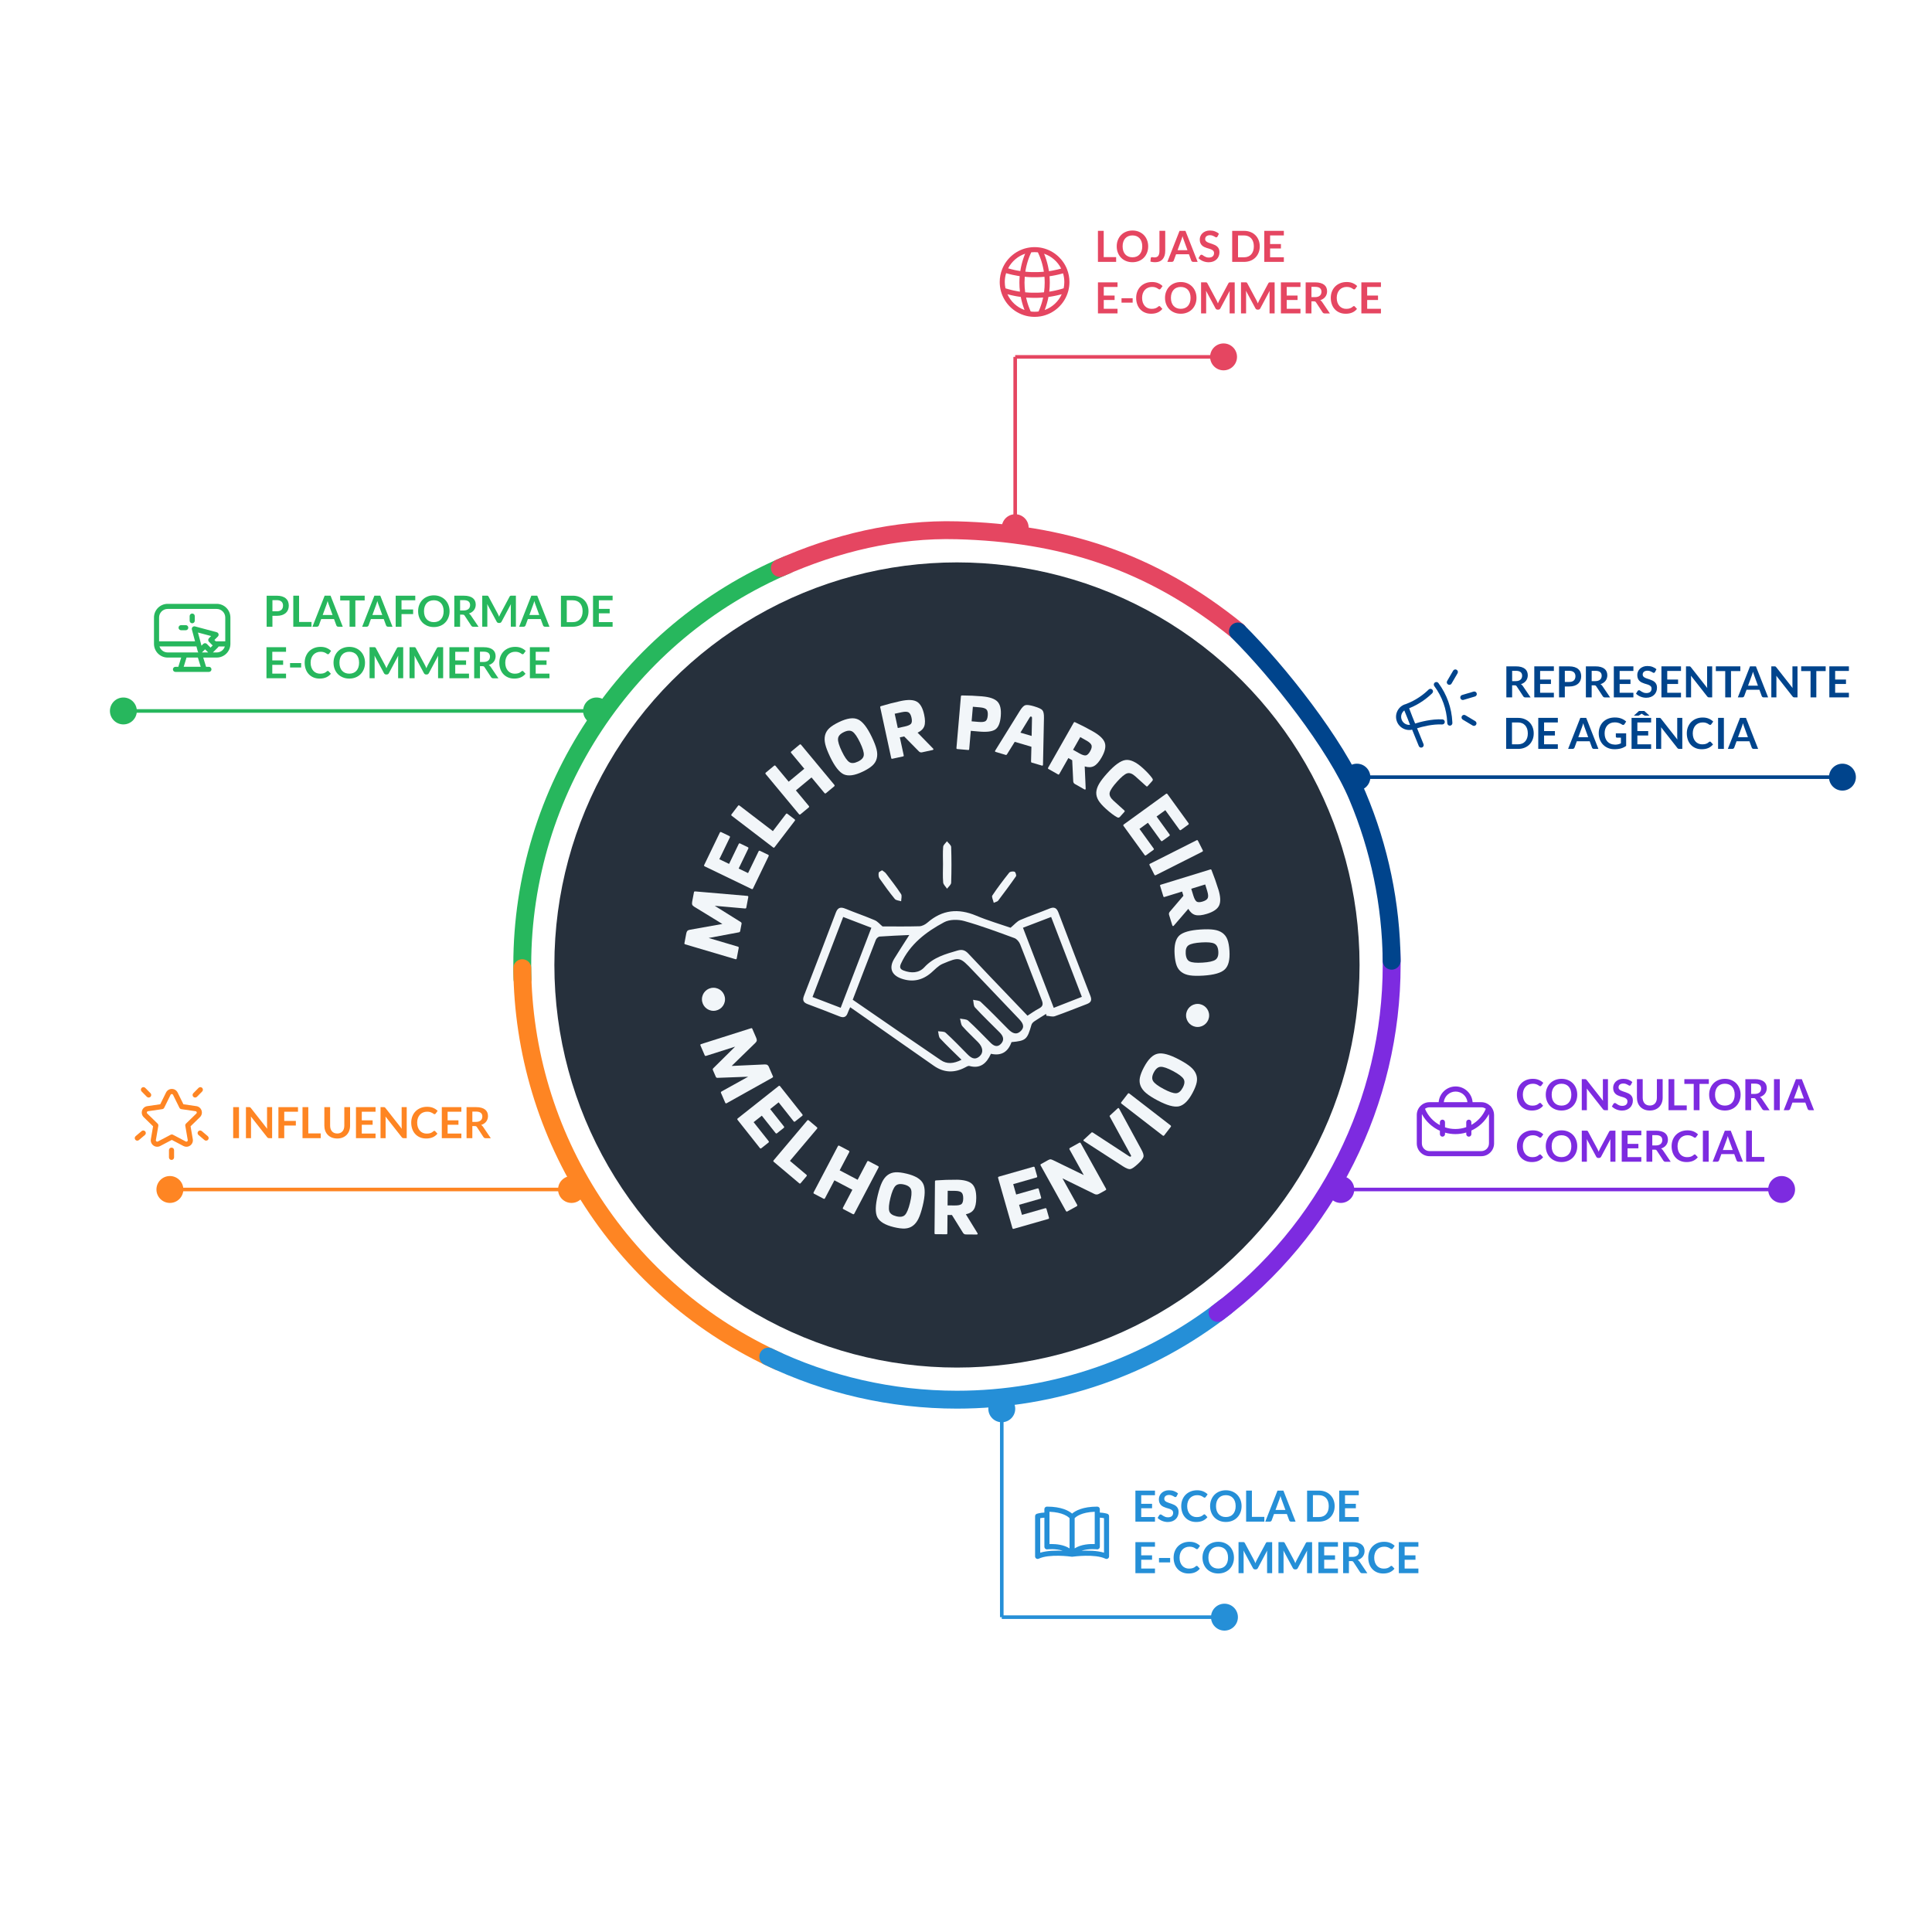 <svg xmlns="http://www.w3.org/2000/svg" id="Layer_1" data-name="Layer 1" viewBox="0 0 1080 1080"><defs><style>      .cls-1, .cls-2, .cls-3, .cls-4, .cls-5, .cls-6, .cls-7, .cls-8, .cls-9, .cls-10, .cls-11, .cls-12 {        fill: none;      }      .cls-1, .cls-4, .cls-6, .cls-9, .cls-10, .cls-11 {        stroke-linecap: round;        stroke-linejoin: round;        stroke-width: 10px;      }      .cls-1, .cls-5 {        stroke: #7d2be0;      }      .cls-2, .cls-3, .cls-5, .cls-7, .cls-8, .cls-12 {        stroke-miterlimit: 10;        stroke-width: 2px;      }      .cls-2, .cls-6 {        stroke: #e54661;      }      .cls-13 {        fill: #26303c;      }      .cls-13, .cls-14, .cls-15, .cls-16, .cls-17, .cls-18, .cls-19, .cls-20 {        stroke-width: 0px;      }      .cls-14 {        fill: #e54661;      }      .cls-3, .cls-11 {        stroke: #00448c;      }      .cls-15 {        fill: #00448c;      }      .cls-16 {        fill: #fe8523;      }      .cls-17 {        fill: #258fd7;      }      .cls-4, .cls-12 {        stroke: #258fd7;      }      .cls-7, .cls-9 {        stroke: #27b75d;      }      .cls-8, .cls-10 {        stroke: #fe8523;      }      .cls-18 {        fill: #7d2be0;      }      .cls-19 {        fill: #27b75d;      }      .cls-20 {        fill: #f2f6f9;      }    </style></defs><circle class="cls-13" cx="534.95" cy="539.43" r="225.05"></circle><g><path class="cls-9" d="M292.08,547.33c-.09-2.63-.13-5.26-.13-7.89,0-97.34,58.48-185.68,148.09-223.7"></path><path class="cls-10" d="M434.94,760.9c-42.33-19.12-78.31-49.98-103.65-88.91-25.34-38.93-38.99-84.32-39.33-130.77"></path><path class="cls-4" d="M685.11,730.48c-42.81,33.65-95.71,51.95-150.16,51.95-36.52,0-72.58-8.23-105.48-24.09"></path><path class="cls-1" d="M777.81,531.2c.09,2.74.14,5.49.14,8.24,0,76.47-36.1,148.63-97.3,194.48"></path><path class="cls-6" d="M435.95,317.51c31.15-13.9,64.9-22,99-21.08,58.05,1.57,108.05,16.57,157.11,56.51"></path><path class="cls-11" d="M692,353c22.45,22.3,54.54,62.82,66.84,91.98,12.3,29.15,18.79,60.43,19.1,92.07"></path></g><g><line class="cls-3" x1="758.14" y1="434.43" x2="1030.3" y2="434.43"></line><path class="cls-15" d="M758.52,441.95c-4.15,0-7.52-3.37-7.52-7.52s3.37-7.52,7.52-7.52,7.52,3.37,7.52,7.52-3.37,7.52-7.52,7.52Z"></path><circle class="cls-15" cx="1029.93" cy="434.43" r="7.52"></circle></g><g><line class="cls-5" x1="749.14" y1="664.93" x2="996.3" y2="664.93"></line><path class="cls-18" d="M749.52,672.45c-4.15,0-7.52-3.37-7.52-7.52s3.37-7.52,7.52-7.52,7.52,3.37,7.52,7.52-3.37,7.52-7.52,7.52Z"></path><circle class="cls-18" cx="995.93" cy="664.93" r="7.52"></circle></g><g><line class="cls-8" x1="319.86" y1="664.93" x2="94.59" y2="664.93"></line><path class="cls-16" d="M319.48,657.41c4.15,0,7.52,3.37,7.52,7.52s-3.37,7.52-7.52,7.52-7.52-3.37-7.52-7.52,3.37-7.52,7.52-7.52Z"></path><path class="cls-16" d="M94.97,657.41c-4.15,0-7.52,3.37-7.52,7.52s3.37,7.52,7.52,7.52,7.52-3.37,7.52-7.52-3.37-7.52-7.52-7.52Z"></path></g><g><line class="cls-7" x1="333.86" y1="397.43" x2="68.59" y2="397.43"></line><path class="cls-19" d="M333.48,389.91c4.15,0,7.52,3.37,7.52,7.52s-3.37,7.52-7.52,7.52-7.52-3.37-7.52-7.52,3.37-7.52,7.52-7.52Z"></path><path class="cls-19" d="M68.97,389.91c-4.15,0-7.52,3.37-7.52,7.52s3.37,7.52,7.52,7.52,7.52-3.37,7.52-7.52-3.37-7.52-7.52-7.52Z"></path></g><g><path class="cls-15" d="M845.29,383.06v6.78h-3.23v-17.35h5.29c1.18,0,2.2.12,3.04.37s1.54.59,2.08,1.03c.54.44.94.97,1.19,1.58.25.61.38,1.29.38,2.02,0,.58-.09,1.14-.26,1.66-.17.52-.42.99-.74,1.42-.32.42-.72.8-1.2,1.12s-1.02.58-1.63.77c.41.23.76.56,1.06,1l4.34,6.41h-2.9c-.28,0-.52-.06-.71-.17-.2-.11-.36-.27-.5-.48l-3.65-5.56c-.14-.21-.29-.36-.45-.44s-.41-.13-.73-.13h-1.38ZM845.29,380.75h2.02c.61,0,1.14-.08,1.59-.23.45-.15.82-.36,1.12-.63.29-.27.51-.59.65-.95.14-.37.22-.77.22-1.21,0-.88-.29-1.56-.87-2.03s-1.47-.71-2.66-.71h-2.06v5.76Z"></path><path class="cls-15" d="M868.62,372.49v2.57h-7.69v4.81h6.06v2.48h-6.06v4.91h7.69v2.58h-10.94v-17.35h10.94Z"></path><path class="cls-15" d="M874.75,383.74v6.11h-3.23v-17.35h5.65c1.16,0,2.16.14,3.01.41.85.27,1.55.65,2.1,1.14.55.49.96,1.07,1.22,1.75.26.68.4,1.42.4,2.23s-.14,1.61-.42,2.31c-.28.7-.7,1.3-1.26,1.81-.56.5-1.26.9-2.1,1.18-.84.28-1.82.42-2.95.42h-2.42ZM874.75,381.22h2.42c.59,0,1.11-.07,1.55-.22.44-.15.8-.36,1.09-.64.29-.28.5-.61.65-1.01s.22-.84.22-1.33-.07-.88-.22-1.26-.36-.7-.65-.96c-.29-.26-.65-.47-1.09-.61-.44-.14-.96-.21-1.55-.21h-2.42v6.23Z"></path><path class="cls-15" d="M889.75,383.06v6.78h-3.23v-17.35h5.29c1.18,0,2.2.12,3.04.37.84.24,1.54.59,2.08,1.03.54.44.94.97,1.19,1.58.25.61.38,1.29.38,2.02,0,.58-.09,1.14-.26,1.66s-.42.99-.74,1.42c-.32.42-.72.8-1.2,1.12s-1.02.58-1.63.77c.41.23.76.56,1.06,1l4.34,6.41h-2.9c-.28,0-.52-.06-.71-.17-.2-.11-.36-.27-.5-.48l-3.65-5.56c-.14-.21-.29-.36-.45-.44s-.41-.13-.73-.13h-1.38ZM889.75,380.75h2.02c.61,0,1.14-.08,1.59-.23.45-.15.82-.36,1.12-.63.29-.27.51-.59.65-.95.14-.37.22-.77.22-1.21,0-.88-.29-1.56-.87-2.03s-1.47-.71-2.66-.71h-2.06v5.76Z"></path><path class="cls-15" d="M913.08,372.49v2.57h-7.69v4.81h6.06v2.48h-6.06v4.91h7.69v2.58h-10.94v-17.35h10.94Z"></path><path class="cls-15" d="M925.17,375.65c-.09.18-.19.3-.31.37-.12.07-.25.11-.41.11s-.34-.06-.54-.19c-.2-.12-.44-.26-.71-.41-.27-.15-.59-.29-.95-.41-.36-.12-.79-.19-1.29-.19-.45,0-.84.05-1.17.16s-.61.26-.84.45c-.23.19-.4.42-.51.69-.11.27-.17.56-.17.88,0,.41.11.75.34,1.02.23.27.53.5.91.7s.8.36,1.28.52.97.31,1.47.49c.5.17.99.37,1.47.6.48.23.91.52,1.28.86.38.35.68.77.91,1.28s.34,1.12.34,1.84c0,.78-.13,1.52-.4,2.2-.27.68-.66,1.28-1.18,1.79-.52.51-1.15.91-1.89,1.2s-1.6.44-2.56.44c-.55,0-1.1-.05-1.63-.16-.54-.11-1.05-.26-1.54-.46-.49-.2-.95-.44-1.38-.72-.43-.28-.81-.59-1.15-.94l.94-1.55c.09-.11.19-.21.32-.28s.26-.11.41-.11c.2,0,.42.08.65.25.23.16.51.35.82.55.32.2.69.38,1.12.55.43.16.94.25,1.54.25.92,0,1.63-.22,2.14-.65.5-.44.76-1.06.76-1.88,0-.46-.12-.83-.34-1.12-.23-.29-.53-.53-.91-.73-.38-.2-.8-.36-1.29-.5-.48-.14-.97-.28-1.46-.44-.5-.16-.98-.35-1.46-.58-.48-.22-.91-.52-1.28-.88-.38-.36-.68-.81-.91-1.35s-.34-1.21-.34-2c0-.63.12-1.25.38-1.85s.62-1.13,1.1-1.6,1.08-.84,1.78-1.12c.7-.28,1.51-.42,2.41-.42,1.02,0,1.97.16,2.83.48.86.32,1.6.77,2.21,1.34l-.79,1.52Z"></path><path class="cls-15" d="M939.69,372.49v2.57h-7.69v4.81h6.06v2.48h-6.06v4.91h7.69v2.58h-10.94v-17.35h10.94Z"></path><path class="cls-15" d="M944.54,372.51c.1.01.18.04.26.07.08.04.15.09.22.16s.15.16.24.27l9.11,11.6c-.03-.28-.05-.55-.07-.82-.01-.27-.02-.52-.02-.75v-10.55h2.84v17.35h-1.67c-.26,0-.47-.04-.64-.12-.17-.08-.33-.22-.49-.43l-9.07-11.56c.02.26.04.51.05.76.01.25.02.48.02.69v10.66h-2.84v-17.35h1.69c.14,0,.26,0,.36.02Z"></path><path class="cls-15" d="M972.86,372.49v2.65h-5.22v14.7h-3.23v-14.7h-5.24v-2.65h13.69Z"></path><path class="cls-15" d="M988.4,389.84h-2.5c-.28,0-.51-.07-.69-.21-.18-.14-.31-.31-.39-.52l-1.3-3.54h-7.19l-1.3,3.54c-.06.18-.19.35-.38.5-.19.15-.42.23-.69.23h-2.51l6.82-17.35h3.3l6.82,17.35ZM977.17,383.29h5.53l-2.11-5.77c-.1-.26-.2-.56-.32-.91-.12-.35-.23-.73-.34-1.13-.11.41-.22.79-.33,1.14s-.21.66-.32.92l-2.11,5.75Z"></path><path class="cls-15" d="M992.24,372.51c.1.01.18.04.26.07.08.04.15.09.22.16.07.07.15.16.24.27l9.11,11.6c-.03-.28-.05-.55-.07-.82-.01-.27-.02-.52-.02-.75v-10.55h2.84v17.35h-1.67c-.26,0-.47-.04-.64-.12-.17-.08-.33-.22-.49-.43l-9.07-11.56c.02.26.04.51.05.76s.02.48.02.69v10.66h-2.84v-17.35h1.69c.14,0,.26,0,.36.02Z"></path><path class="cls-15" d="M1020.56,372.49v2.65h-5.22v14.7h-3.23v-14.7h-5.24v-2.65h13.69Z"></path><path class="cls-15" d="M1033.55,372.49v2.57h-7.69v4.81h6.06v2.48h-6.06v4.91h7.69v2.58h-10.94v-17.35h10.94Z"></path><path class="cls-15" d="M857.36,409.97c0,1.27-.21,2.44-.64,3.5s-1.02,1.98-1.79,2.75c-.77.77-1.69,1.36-2.77,1.79-1.08.42-2.28.64-3.59.64h-6.62v-17.35h6.62c1.31,0,2.51.21,3.59.64,1.08.43,2,1.02,2.77,1.79.77.76,1.37,1.68,1.79,2.74.42,1.06.64,2.23.64,3.5ZM854.06,409.97c0-.95-.13-1.81-.38-2.56-.26-.76-.62-1.4-1.09-1.92-.47-.52-1.05-.93-1.72-1.21-.68-.28-1.44-.42-2.29-.42h-3.37v12.22h3.37c.85,0,1.61-.14,2.29-.42.68-.28,1.25-.68,1.72-1.21.47-.52.84-1.16,1.09-1.92.26-.76.38-1.61.38-2.56Z"></path><path class="cls-15" d="M870.84,401.29v2.57h-7.69v4.81h6.06v2.48h-6.06v4.91h7.69v2.58h-10.94v-17.35h10.94Z"></path><path class="cls-15" d="M893.52,418.64h-2.5c-.28,0-.51-.07-.69-.21s-.31-.31-.39-.52l-1.3-3.54h-7.19l-1.29,3.54c-.06.18-.19.35-.38.5-.19.15-.42.23-.69.23h-2.51l6.82-17.35h3.3l6.82,17.35ZM882.28,412.09h5.53l-2.11-5.77c-.1-.26-.2-.56-.32-.91s-.23-.73-.34-1.13c-.11.41-.22.79-.33,1.14s-.21.66-.32.92l-2.11,5.75Z"></path><path class="cls-15" d="M902.66,416.27c.73,0,1.36-.07,1.9-.2.54-.13,1.05-.31,1.54-.55v-3.16h-2.17c-.21,0-.37-.06-.49-.17-.12-.12-.18-.26-.18-.43v-1.82h5.77v7.02c-.44.32-.9.6-1.37.83-.48.24-.98.43-1.52.58-.54.15-1.12.27-1.73.34-.62.08-1.28.11-1.99.11-1.26,0-2.43-.22-3.49-.66s-1.98-1.05-2.76-1.84c-.78-.78-1.38-1.72-1.82-2.81s-.65-2.28-.65-3.56.21-2.5.64-3.59c.42-1.09,1.03-2.02,1.81-2.81.78-.78,1.73-1.39,2.84-1.82s2.36-.65,3.74-.65,2.64.21,3.68.63,1.91.97,2.63,1.64l-.94,1.46c-.18.3-.43.44-.73.44-.19,0-.39-.06-.59-.19-.26-.15-.52-.3-.79-.46-.27-.15-.56-.28-.89-.4-.32-.11-.69-.2-1.09-.28s-.87-.11-1.4-.11c-.86,0-1.63.14-2.32.43-.69.29-1.28.7-1.77,1.24s-.86,1.18-1.13,1.93-.4,1.59-.4,2.52c0,1,.14,1.89.42,2.67.28.78.67,1.44,1.18,1.97.5.54,1.1.95,1.8,1.23.7.28,1.46.43,2.28.43Z"></path><path class="cls-15" d="M922.99,401.29v2.57h-7.69v4.81h6.06v2.48h-6.06v4.91h7.69v2.58h-10.94v-17.35h10.94ZM922.08,400.06h-2.24c-.12,0-.25-.02-.4-.05-.14-.03-.26-.08-.35-.14l-1.21-.8s-.06-.04-.09-.06c-.03-.02-.06-.05-.09-.07-.02.02-.04.04-.07.06-.03.02-.07.05-.11.07l-1.21.8c-.09.06-.2.11-.35.14-.14.03-.28.05-.4.05h-2.24l2.9-2.63h2.95l2.9,2.63Z"></path><path class="cls-15" d="M927.84,401.31c.1.01.18.04.26.07.08.04.15.09.22.16.07.07.15.16.24.27l9.11,11.6c-.03-.28-.05-.55-.07-.82-.01-.27-.02-.52-.02-.75v-10.55h2.84v17.35h-1.67c-.26,0-.47-.04-.64-.12-.17-.08-.33-.22-.49-.43l-9.07-11.56c.02.26.04.51.05.76s.02.48.02.69v10.66h-2.84v-17.35h1.69c.14,0,.26,0,.36.02Z"></path><path class="cls-15" d="M955.86,414.55c.18,0,.33.07.46.2l1.27,1.38c-.71.87-1.57,1.54-2.6,2s-2.26.7-3.7.7c-1.29,0-2.45-.22-3.47-.66-1.03-.44-1.91-1.05-2.63-1.84-.73-.78-1.29-1.72-1.67-2.81-.39-1.09-.58-2.28-.58-3.56s.21-2.5.65-3.58,1.04-2.02,1.82-2.8c.79-.78,1.72-1.39,2.81-1.83s2.3-.65,3.62-.65,2.41.21,3.38.62,1.79.96,2.48,1.64l-1.08,1.5c-.06.1-.15.18-.25.25-.1.07-.24.11-.41.11s-.37-.07-.56-.22c-.19-.14-.44-.3-.73-.47-.29-.17-.67-.32-1.12-.47-.45-.14-1.03-.22-1.72-.22-.82,0-1.57.14-2.25.43-.68.28-1.27.69-1.76,1.22-.49.53-.88,1.17-1.15,1.93-.28.76-.41,1.61-.41,2.55s.14,1.84.41,2.6c.28.76.65,1.4,1.12,1.92.47.52,1.03.92,1.67,1.19.64.28,1.33.41,2.06.41.44,0,.84-.02,1.19-.07.36-.05.68-.12.98-.23.3-.1.58-.24.85-.4.27-.16.53-.37.8-.61.08-.07.16-.13.25-.17.09-.04.18-.07.29-.07Z"></path><path class="cls-15" d="M963.66,418.64h-3.24v-17.35h3.24v17.35Z"></path><path class="cls-15" d="M982.81,418.64h-2.5c-.28,0-.51-.07-.69-.21s-.31-.31-.39-.52l-1.3-3.54h-7.19l-1.29,3.54c-.06.18-.19.35-.38.5-.19.15-.42.23-.69.23h-2.51l6.82-17.35h3.3l6.82,17.35ZM971.57,412.09h5.53l-2.11-5.77c-.1-.26-.2-.56-.32-.91s-.23-.73-.34-1.13c-.11.41-.22.79-.33,1.14s-.21.66-.32.92l-2.11,5.75Z"></path></g><g><path class="cls-18" d="M860.88,616.52c.18,0,.33.07.46.2l1.27,1.38c-.7.87-1.57,1.54-2.6,2-1.03.46-2.26.7-3.7.7-1.29,0-2.45-.22-3.47-.66-1.03-.44-1.91-1.05-2.63-1.84-.73-.78-1.29-1.72-1.67-2.81s-.58-2.28-.58-3.56.22-2.5.65-3.58c.43-1.08,1.04-2.02,1.82-2.8.78-.78,1.72-1.39,2.81-1.83,1.09-.44,2.3-.65,3.62-.65s2.41.21,3.38.62c.96.41,1.79.96,2.48,1.64l-1.08,1.5c-.06.1-.15.18-.25.25-.1.07-.24.11-.41.11-.18,0-.37-.07-.56-.22-.19-.14-.44-.3-.73-.47s-.67-.32-1.12-.47c-.45-.14-1.03-.22-1.72-.22-.82,0-1.57.14-2.25.43s-1.27.69-1.76,1.22-.88,1.17-1.15,1.93-.41,1.61-.41,2.55.14,1.84.41,2.6.65,1.4,1.12,1.92c.47.52,1.03.92,1.67,1.19.64.28,1.33.41,2.06.41.44,0,.84-.02,1.19-.07s.68-.12.98-.23c.3-.1.58-.24.85-.4s.53-.37.8-.61c.08-.07.16-.13.25-.17s.18-.07.29-.07Z"></path><path class="cls-18" d="M881.69,611.93c0,1.27-.21,2.45-.64,3.53-.42,1.08-1.02,2.02-1.79,2.81-.77.79-1.69,1.41-2.77,1.85-1.08.44-2.28.67-3.59.67s-2.51-.22-3.59-.67c-1.08-.44-2.01-1.06-2.79-1.85-.77-.79-1.37-1.73-1.79-2.81s-.64-2.26-.64-3.53.21-2.45.64-3.53,1.02-2.02,1.79-2.81c.77-.79,1.7-1.41,2.79-1.85,1.08-.44,2.28-.67,3.59-.67s2.51.22,3.59.67,2,1.07,2.77,1.85c.77.79,1.36,1.72,1.79,2.81.42,1.08.64,2.26.64,3.53ZM878.38,611.93c0-.95-.13-1.81-.38-2.56s-.61-1.4-1.09-1.93c-.47-.53-1.05-.93-1.72-1.21s-1.44-.42-2.29-.42-1.61.14-2.29.42c-.68.28-1.26.68-1.73,1.21-.48.53-.84,1.17-1.1,1.93-.26.76-.38,1.61-.38,2.56s.13,1.81.38,2.56c.26.76.62,1.4,1.1,1.92.48.52,1.05.93,1.73,1.21.68.28,1.45.42,2.29.42s1.61-.14,2.29-.42,1.25-.68,1.72-1.21c.47-.52.83-1.16,1.09-1.92s.38-1.61.38-2.56Z"></path><path class="cls-18" d="M886.28,603.27c.1.01.18.04.26.07.08.04.15.09.22.16.07.07.15.16.24.27l9.11,11.6c-.03-.28-.05-.55-.07-.82-.01-.27-.02-.52-.02-.75v-10.55h2.84v17.35h-1.67c-.26,0-.47-.04-.64-.12s-.33-.22-.49-.43l-9.07-11.56c.02.26.04.51.05.76.01.25.02.48.02.69v10.66h-2.84v-17.35h1.69c.14,0,.26,0,.36.02Z"></path><path class="cls-18" d="M911.68,606.41c-.09.18-.19.3-.31.37-.12.07-.25.11-.41.11s-.34-.06-.54-.19c-.2-.12-.44-.26-.71-.41-.27-.15-.59-.29-.95-.41-.36-.12-.79-.19-1.29-.19-.45,0-.84.05-1.17.16-.33.11-.61.26-.84.45-.23.19-.4.42-.51.69-.11.27-.17.56-.17.88,0,.41.11.75.34,1.02.23.27.53.5.91.7.38.19.8.36,1.28.52.48.15.97.31,1.47.49.5.17.99.37,1.47.6.48.23.91.52,1.28.86.38.35.68.77.91,1.28s.34,1.12.34,1.84c0,.78-.13,1.52-.4,2.2-.27.68-.66,1.28-1.18,1.79-.52.51-1.15.91-1.89,1.2s-1.6.44-2.56.44c-.55,0-1.1-.05-1.63-.16-.54-.11-1.05-.26-1.54-.46-.49-.2-.95-.44-1.38-.72s-.81-.59-1.15-.94l.94-1.55c.09-.11.19-.21.32-.28s.26-.11.41-.11c.2,0,.42.08.65.25.23.16.51.35.82.55s.69.38,1.12.55c.43.16.94.25,1.54.25.92,0,1.63-.22,2.14-.65.5-.44.76-1.06.76-1.88,0-.46-.12-.83-.34-1.12-.23-.29-.53-.53-.91-.73-.38-.2-.8-.36-1.29-.5-.48-.14-.97-.28-1.46-.44-.5-.16-.98-.35-1.46-.58-.48-.22-.91-.52-1.28-.88-.38-.36-.68-.81-.91-1.35s-.34-1.21-.34-2c0-.63.12-1.25.38-1.85.25-.6.62-1.13,1.1-1.6s1.08-.84,1.78-1.12c.7-.28,1.51-.42,2.41-.42,1.02,0,1.97.16,2.83.48.86.32,1.6.77,2.21,1.34l-.79,1.52Z"></path><path class="cls-18" d="M922.24,618c.62,0,1.18-.1,1.67-.31.49-.21.91-.5,1.25-.88.34-.38.6-.83.78-1.37s.27-1.14.27-1.8v-10.39h3.23v10.39c0,1.03-.17,1.99-.5,2.86s-.81,1.63-1.43,2.27c-.62.64-1.38,1.13-2.27,1.49-.89.36-1.89.53-3,.53s-2.11-.18-3-.53c-.89-.36-1.64-.85-2.26-1.49s-1.1-1.39-1.43-2.27-.5-1.83-.5-2.86v-10.39h3.23v10.38c0,.66.09,1.26.27,1.8.18.54.44.99.77,1.37s.75.67,1.24.88,1.05.31,1.67.31Z"></path><path class="cls-18" d="M935.95,617.94h6.95v2.66h-10.18v-17.35h3.23v14.69Z"></path><path class="cls-18" d="M955.25,603.26v2.65h-5.22v14.7h-3.23v-14.7h-5.24v-2.65h13.69Z"></path><path class="cls-18" d="M973.01,611.93c0,1.27-.21,2.45-.64,3.53-.42,1.08-1.02,2.02-1.79,2.81s-1.69,1.41-2.77,1.85c-1.08.44-2.28.67-3.59.67s-2.51-.22-3.59-.67c-1.08-.44-2.01-1.06-2.78-1.85s-1.37-1.73-1.79-2.81-.64-2.26-.64-3.53.21-2.45.64-3.53,1.02-2.02,1.79-2.81,1.7-1.41,2.78-1.85c1.08-.44,2.28-.67,3.59-.67s2.51.22,3.59.67c1.08.45,2,1.07,2.77,1.85.77.79,1.36,1.72,1.79,2.81.42,1.08.64,2.26.64,3.53ZM969.7,611.93c0-.95-.12-1.81-.38-2.56s-.62-1.4-1.09-1.93c-.47-.53-1.05-.93-1.72-1.21s-1.44-.42-2.29-.42-1.61.14-2.29.42-1.26.68-1.73,1.21c-.48.53-.84,1.17-1.1,1.93s-.38,1.61-.38,2.56.13,1.81.38,2.56.62,1.4,1.1,1.92c.48.52,1.05.93,1.73,1.21s1.44.42,2.29.42,1.61-.14,2.29-.42,1.25-.68,1.72-1.21c.47-.52.83-1.16,1.09-1.92s.38-1.61.38-2.56Z"></path><path class="cls-18" d="M978.89,613.83v6.78h-3.23v-17.35h5.29c1.18,0,2.2.12,3.04.37s1.54.59,2.08,1.03c.54.44.94.97,1.19,1.58.25.61.38,1.29.38,2.02,0,.58-.09,1.14-.26,1.66-.17.52-.42.99-.74,1.42s-.72.8-1.2,1.12c-.48.32-1.02.58-1.63.77.41.23.76.56,1.06,1l4.34,6.41h-2.9c-.28,0-.52-.06-.71-.17-.2-.11-.36-.27-.5-.48l-3.65-5.56c-.14-.21-.29-.36-.45-.44s-.41-.13-.73-.13h-1.38ZM978.89,611.51h2.02c.61,0,1.14-.08,1.59-.23.45-.15.82-.36,1.12-.63.29-.27.51-.59.65-.95s.22-.77.22-1.21c0-.88-.29-1.56-.87-2.03-.58-.47-1.47-.71-2.66-.71h-2.06v5.76Z"></path><path class="cls-18" d="M994.91,620.61h-3.24v-17.35h3.24v17.35Z"></path><path class="cls-18" d="M1014.06,620.61h-2.5c-.28,0-.51-.07-.69-.21-.18-.14-.31-.31-.39-.52l-1.3-3.54h-7.19l-1.3,3.54c-.06.18-.19.35-.38.5-.19.15-.42.23-.69.23h-2.51l6.82-17.35h3.3l6.82,17.35ZM1002.83,614.06h5.53l-2.11-5.77c-.1-.26-.2-.56-.32-.91-.12-.35-.23-.73-.34-1.13-.11.41-.22.79-.33,1.14-.11.35-.21.66-.32.92l-2.11,5.75Z"></path><path class="cls-18" d="M860.88,645.32c.18,0,.33.07.46.2l1.27,1.38c-.7.87-1.57,1.54-2.6,2-1.03.46-2.26.7-3.7.7-1.29,0-2.45-.22-3.47-.66-1.03-.44-1.91-1.05-2.63-1.84-.73-.78-1.29-1.72-1.67-2.81s-.58-2.28-.58-3.56.22-2.5.65-3.58c.43-1.08,1.04-2.02,1.82-2.8.78-.78,1.72-1.39,2.81-1.83,1.09-.44,2.3-.65,3.62-.65s2.41.21,3.38.62c.96.41,1.79.96,2.48,1.64l-1.08,1.5c-.06.1-.15.18-.25.25-.1.07-.24.11-.41.11-.18,0-.37-.07-.56-.22-.19-.14-.44-.3-.73-.47s-.67-.32-1.12-.47c-.45-.14-1.03-.22-1.72-.22-.82,0-1.57.14-2.25.43s-1.27.69-1.76,1.22-.88,1.17-1.15,1.93-.41,1.61-.41,2.55.14,1.84.41,2.6.65,1.4,1.12,1.92c.47.52,1.03.92,1.67,1.19.64.28,1.33.41,2.06.41.44,0,.84-.02,1.19-.07s.68-.12.98-.23c.3-.1.58-.24.85-.4s.53-.37.8-.61c.08-.07.16-.13.25-.17s.18-.07.29-.07Z"></path><path class="cls-18" d="M881.69,640.73c0,1.27-.21,2.45-.64,3.53-.42,1.08-1.02,2.02-1.79,2.81-.77.79-1.69,1.41-2.77,1.85-1.08.44-2.28.67-3.59.67s-2.51-.22-3.59-.67c-1.08-.44-2.01-1.06-2.79-1.85-.77-.79-1.37-1.73-1.79-2.81s-.64-2.26-.64-3.53.21-2.45.64-3.53,1.02-2.02,1.79-2.81c.77-.79,1.7-1.41,2.79-1.85,1.08-.44,2.28-.67,3.59-.67s2.51.22,3.59.67,2,1.07,2.77,1.85c.77.79,1.36,1.72,1.79,2.81.42,1.08.64,2.26.64,3.53ZM878.38,640.73c0-.95-.13-1.81-.38-2.56s-.61-1.4-1.09-1.93c-.47-.53-1.05-.93-1.72-1.21s-1.44-.42-2.29-.42-1.61.14-2.29.42c-.68.28-1.26.68-1.73,1.21-.48.53-.84,1.17-1.1,1.93-.26.76-.38,1.61-.38,2.56s.13,1.81.38,2.56c.26.76.62,1.4,1.1,1.92.48.52,1.05.93,1.73,1.21.68.28,1.45.42,2.29.42s1.61-.14,2.29-.42,1.25-.68,1.72-1.21c.47-.52.83-1.16,1.09-1.92s.38-1.61.38-2.56Z"></path><path class="cls-18" d="M893.32,643.01c.12.28.23.55.34.83.11-.29.23-.57.35-.85.12-.28.25-.55.38-.8l5.13-9.61c.06-.12.13-.22.2-.29.07-.07.14-.12.23-.16s.18-.05.28-.06c.1,0,.23-.01.37-.01h2.44v17.35h-2.84v-11.21c0-.21,0-.44.02-.68.01-.25.03-.5.05-.76l-5.24,9.84c-.12.22-.28.4-.47.52-.19.12-.42.19-.67.19h-.45c-.26,0-.48-.06-.67-.19-.19-.12-.35-.3-.47-.52l-5.32-9.88c.03.26.05.52.07.77.01.25.02.49.02.7v11.21h-2.84v-17.35h2.44c.14,0,.27,0,.37.01s.2.03.28.06.16.08.23.16c.07.07.14.17.2.29l5.18,9.64c.14.26.26.52.38.8Z"></path><path class="cls-18" d="M917.5,632.06v2.57h-7.69v4.81h6.06v2.48h-6.06v4.91h7.69v2.58h-10.94v-17.35h10.94Z"></path><path class="cls-18" d="M923.63,642.63v6.78h-3.23v-17.35h5.29c1.18,0,2.2.12,3.04.37.84.24,1.54.59,2.08,1.03.54.44.94.97,1.19,1.58.25.61.38,1.29.38,2.02,0,.58-.09,1.14-.26,1.66-.17.52-.42.99-.74,1.42s-.72.8-1.2,1.12c-.48.32-1.02.58-1.63.77.41.23.76.56,1.06,1l4.34,6.41h-2.9c-.28,0-.52-.06-.71-.17-.2-.11-.36-.27-.5-.48l-3.65-5.56c-.14-.21-.29-.36-.45-.44s-.41-.13-.73-.13h-1.38ZM923.63,640.31h2.02c.61,0,1.14-.08,1.59-.23s.82-.36,1.12-.63c.29-.27.51-.59.65-.95.14-.37.22-.77.22-1.21,0-.88-.29-1.56-.87-2.03-.58-.47-1.47-.71-2.66-.71h-2.06v5.76Z"></path><path class="cls-18" d="M947.36,645.32c.18,0,.33.07.46.2l1.27,1.38c-.7.87-1.57,1.54-2.6,2-1.03.46-2.26.7-3.7.7-1.29,0-2.45-.22-3.47-.66-1.03-.44-1.91-1.05-2.63-1.84-.73-.78-1.29-1.72-1.67-2.81-.39-1.09-.58-2.28-.58-3.56s.22-2.5.65-3.58,1.04-2.02,1.82-2.8c.78-.78,1.72-1.39,2.81-1.83,1.09-.44,2.3-.65,3.62-.65s2.41.21,3.38.62,1.79.96,2.48,1.64l-1.08,1.5c-.06.1-.15.18-.25.25-.1.07-.24.11-.41.11-.18,0-.37-.07-.56-.22-.19-.14-.44-.3-.73-.47-.3-.17-.67-.32-1.12-.47-.45-.14-1.03-.22-1.72-.22-.82,0-1.57.14-2.25.43-.68.28-1.27.69-1.76,1.22-.49.53-.88,1.17-1.15,1.93-.28.76-.41,1.61-.41,2.55s.14,1.84.41,2.6c.28.76.65,1.4,1.12,1.92.47.52,1.03.92,1.67,1.19.64.28,1.33.41,2.06.41.44,0,.84-.02,1.19-.07.36-.05.68-.12.98-.23.3-.1.58-.24.85-.4.27-.16.54-.37.8-.61.08-.07.16-.13.25-.17s.18-.07.29-.07Z"></path><path class="cls-18" d="M955.16,649.41h-3.24v-17.35h3.24v17.35Z"></path><path class="cls-18" d="M974.32,649.41h-2.5c-.28,0-.51-.07-.69-.21-.18-.14-.31-.31-.39-.52l-1.3-3.54h-7.19l-1.3,3.54c-.06.18-.19.35-.38.5-.19.15-.42.23-.69.23h-2.51l6.82-17.35h3.3l6.82,17.35ZM963.08,642.86h5.53l-2.11-5.77c-.1-.26-.2-.56-.32-.91-.12-.35-.23-.73-.34-1.13-.11.41-.22.79-.33,1.14-.11.35-.21.66-.32.92l-2.11,5.75Z"></path><path class="cls-18" d="M979.33,646.74h6.95v2.66h-10.18v-17.35h3.23v14.69Z"></path></g><g><path class="cls-17" d="M645.64,833.26v2.57h-7.69v4.81h6.06v2.48h-6.06v4.91h7.69v2.58h-10.94v-17.35h10.94Z"></path><path class="cls-17" d="M657.74,836.41c-.09.18-.19.3-.31.37-.12.07-.25.11-.41.11s-.34-.06-.54-.19-.44-.26-.71-.41c-.27-.15-.59-.29-.95-.41s-.79-.19-1.29-.19c-.45,0-.84.05-1.17.16-.33.11-.61.26-.84.45-.23.19-.4.42-.51.69-.11.27-.17.56-.17.88,0,.41.11.75.34,1.02.23.27.53.5.91.7.38.19.8.36,1.28.52.48.15.97.31,1.47.49.5.17.99.37,1.47.6.48.23.91.52,1.28.86.38.35.68.77.91,1.28.23.5.34,1.12.34,1.84,0,.78-.13,1.52-.4,2.2-.27.68-.66,1.28-1.18,1.79s-1.15.91-1.89,1.2-1.6.44-2.56.44c-.55,0-1.1-.05-1.63-.16-.54-.11-1.05-.26-1.54-.46-.49-.2-.95-.44-1.38-.72s-.81-.59-1.15-.94l.94-1.55c.09-.11.19-.21.32-.28.12-.08.26-.11.41-.11.2,0,.42.08.65.25s.51.35.82.55c.32.2.69.38,1.12.55s.94.25,1.54.25c.92,0,1.63-.22,2.13-.65.5-.44.76-1.06.76-1.88,0-.46-.11-.83-.34-1.12-.23-.29-.53-.53-.91-.73s-.8-.36-1.28-.5-.97-.28-1.46-.44c-.5-.16-.98-.35-1.46-.58-.48-.22-.91-.52-1.28-.88-.38-.36-.68-.81-.91-1.35-.23-.54-.34-1.21-.34-2,0-.63.13-1.25.38-1.85.25-.6.62-1.13,1.1-1.6.48-.46,1.08-.84,1.78-1.12.7-.28,1.51-.42,2.41-.42,1.02,0,1.97.16,2.83.48.86.32,1.6.77,2.21,1.34l-.79,1.52Z"></path><path class="cls-17" d="M673.24,846.52c.18,0,.33.07.46.2l1.27,1.38c-.7.87-1.57,1.54-2.6,2-1.03.46-2.26.7-3.7.7-1.29,0-2.45-.22-3.47-.66-1.03-.44-1.91-1.05-2.63-1.84-.73-.78-1.29-1.72-1.67-2.81s-.58-2.28-.58-3.56.22-2.5.65-3.58c.43-1.08,1.04-2.02,1.82-2.8.78-.78,1.72-1.39,2.81-1.83,1.09-.44,2.3-.65,3.62-.65s2.41.21,3.38.62c.96.41,1.79.96,2.48,1.64l-1.08,1.5c-.06.1-.15.18-.25.25-.1.07-.24.11-.41.11-.18,0-.37-.07-.56-.22-.19-.14-.44-.3-.73-.47s-.67-.32-1.12-.47c-.45-.14-1.03-.22-1.72-.22-.82,0-1.57.14-2.25.43s-1.27.69-1.76,1.22-.88,1.17-1.15,1.93-.41,1.61-.41,2.55.14,1.84.41,2.6.65,1.4,1.12,1.92c.47.52,1.03.92,1.67,1.19.64.28,1.33.41,2.06.41.44,0,.84-.02,1.19-.07s.68-.12.98-.23c.3-.1.58-.24.85-.4s.53-.37.8-.61c.08-.07.16-.13.25-.17s.18-.07.29-.07Z"></path><path class="cls-17" d="M694.05,841.93c0,1.27-.21,2.45-.64,3.53-.42,1.08-1.02,2.02-1.79,2.81-.77.79-1.69,1.41-2.77,1.85-1.08.44-2.28.67-3.59.67s-2.51-.22-3.59-.67c-1.08-.44-2.01-1.06-2.79-1.85-.77-.79-1.37-1.73-1.79-2.81s-.64-2.26-.64-3.53.21-2.45.64-3.53,1.02-2.02,1.79-2.81c.77-.79,1.7-1.41,2.79-1.85,1.08-.44,2.28-.67,3.59-.67s2.51.22,3.59.67,2,1.07,2.77,1.85c.77.79,1.36,1.72,1.79,2.81.42,1.08.64,2.26.64,3.53ZM690.74,841.93c0-.95-.13-1.81-.38-2.56s-.61-1.4-1.09-1.93c-.47-.53-1.05-.93-1.72-1.21s-1.44-.42-2.29-.42-1.61.14-2.29.42c-.68.28-1.26.68-1.73,1.21-.48.53-.84,1.17-1.1,1.93-.26.76-.38,1.61-.38,2.56s.13,1.81.38,2.56c.26.76.62,1.4,1.1,1.92.48.52,1.05.93,1.73,1.21.68.28,1.45.42,2.29.42s1.61-.14,2.29-.42,1.25-.68,1.72-1.21c.47-.52.83-1.16,1.09-1.92s.38-1.61.38-2.56Z"></path><path class="cls-17" d="M699.82,847.94h6.95v2.66h-10.18v-17.35h3.23v14.69Z"></path><path class="cls-17" d="M724.25,850.61h-2.5c-.28,0-.51-.07-.69-.21-.18-.14-.31-.31-.39-.52l-1.3-3.54h-7.19l-1.3,3.54c-.06.18-.19.35-.38.5-.19.15-.42.23-.69.23h-2.51l6.82-17.35h3.3l6.82,17.35ZM713.02,844.06h5.53l-2.11-5.77c-.1-.26-.2-.56-.32-.91-.12-.35-.23-.73-.34-1.13-.11.41-.22.79-.33,1.14-.11.35-.21.66-.32.92l-2.11,5.75Z"></path><path class="cls-17" d="M746.08,841.93c0,1.27-.21,2.44-.64,3.5-.42,1.06-1.02,1.98-1.79,2.75s-1.69,1.36-2.77,1.79c-1.08.42-2.28.64-3.59.64h-6.62v-17.35h6.62c1.31,0,2.51.21,3.59.64s2,1.02,2.77,1.79c.77.76,1.37,1.68,1.79,2.74.42,1.06.64,2.23.64,3.5ZM742.78,841.93c0-.95-.13-1.81-.38-2.56s-.62-1.4-1.09-1.92c-.47-.52-1.05-.93-1.72-1.21-.68-.28-1.44-.42-2.29-.42h-3.37v12.22h3.37c.85,0,1.61-.14,2.29-.42.68-.28,1.25-.68,1.72-1.21.47-.52.84-1.16,1.09-1.92s.38-1.61.38-2.56Z"></path><path class="cls-17" d="M759.56,833.26v2.57h-7.69v4.81h6.06v2.48h-6.06v4.91h7.69v2.58h-10.94v-17.35h10.94Z"></path><path class="cls-17" d="M645.64,862.06v2.57h-7.69v4.81h6.06v2.48h-6.06v4.91h7.69v2.58h-10.94v-17.35h10.94Z"></path><path class="cls-17" d="M647.89,870.92h6.22v2.47h-6.22v-2.47Z"></path><path class="cls-17" d="M668.98,875.32c.18,0,.33.07.46.2l1.27,1.38c-.7.87-1.57,1.54-2.6,2-1.03.46-2.26.7-3.7.7-1.29,0-2.45-.22-3.47-.66-1.03-.44-1.91-1.05-2.63-1.84-.73-.78-1.29-1.72-1.67-2.81s-.58-2.28-.58-3.56.22-2.5.65-3.58c.43-1.08,1.04-2.02,1.82-2.8.78-.78,1.72-1.39,2.81-1.83,1.09-.44,2.3-.65,3.62-.65s2.41.21,3.38.62c.96.41,1.79.96,2.48,1.64l-1.08,1.5c-.06.1-.15.18-.25.25-.1.07-.24.11-.41.11-.18,0-.37-.07-.56-.22-.19-.14-.44-.3-.73-.47s-.67-.32-1.12-.47c-.45-.14-1.03-.22-1.72-.22-.82,0-1.57.14-2.25.43s-1.27.69-1.76,1.22-.88,1.17-1.15,1.93-.41,1.61-.41,2.55.14,1.84.41,2.6.65,1.4,1.12,1.92c.47.52,1.03.92,1.67,1.19.64.28,1.33.41,2.06.41.44,0,.84-.02,1.19-.07s.68-.12.98-.23c.3-.1.58-.24.85-.4s.53-.37.8-.61c.08-.07.16-.13.25-.17s.18-.07.29-.07Z"></path><path class="cls-17" d="M689.79,870.73c0,1.27-.21,2.45-.64,3.53-.42,1.08-1.02,2.02-1.79,2.81s-1.69,1.41-2.77,1.85c-1.08.44-2.28.67-3.59.67s-2.51-.22-3.59-.67c-1.08-.44-2.01-1.06-2.78-1.85s-1.37-1.73-1.79-2.81-.64-2.26-.64-3.53.21-2.45.64-3.53,1.02-2.02,1.79-2.81,1.7-1.41,2.78-1.85c1.08-.44,2.28-.67,3.59-.67s2.51.22,3.59.67c1.08.45,2,1.07,2.77,1.85.77.79,1.36,1.72,1.79,2.81.42,1.08.64,2.26.64,3.53ZM686.48,870.73c0-.95-.12-1.81-.38-2.56s-.62-1.4-1.09-1.93c-.47-.53-1.05-.93-1.72-1.21s-1.44-.42-2.29-.42-1.61.14-2.29.42-1.26.68-1.73,1.21c-.48.53-.84,1.17-1.1,1.93s-.38,1.61-.38,2.56.13,1.81.38,2.56.62,1.4,1.1,1.92c.48.52,1.05.93,1.73,1.21s1.44.42,2.29.42,1.61-.14,2.29-.42,1.25-.68,1.72-1.21c.47-.52.83-1.16,1.09-1.92s.38-1.61.38-2.56Z"></path><path class="cls-17" d="M701.42,873.01c.12.28.23.55.34.83.11-.29.23-.57.35-.85.12-.28.25-.55.38-.8l5.14-9.61c.06-.12.13-.22.2-.29s.14-.12.23-.16.18-.05.28-.06.23-.01.37-.01h2.44v17.35h-2.84v-11.21c0-.21,0-.44.02-.68.01-.25.03-.5.05-.76l-5.24,9.84c-.12.22-.28.4-.47.52s-.42.19-.67.19h-.44c-.26,0-.48-.06-.67-.19s-.35-.3-.47-.52l-5.32-9.88c.03.26.05.52.07.77.01.25.02.49.02.7v11.21h-2.84v-17.35h2.44c.14,0,.27,0,.37.01.1,0,.2.03.28.06s.16.08.23.16c.07.07.14.17.2.29l5.18,9.64c.14.26.26.52.38.8Z"></path><path class="cls-17" d="M723.74,873.01c.12.28.23.55.34.83.11-.29.23-.57.35-.85.12-.28.25-.55.38-.8l5.14-9.61c.06-.12.13-.22.2-.29.07-.07.14-.12.23-.16s.18-.05.28-.06c.1,0,.23-.01.37-.01h2.44v17.35h-2.84v-11.21c0-.21,0-.44.02-.68.01-.25.03-.5.05-.76l-5.24,9.84c-.12.22-.28.4-.47.52-.19.12-.42.19-.67.19h-.44c-.26,0-.48-.06-.67-.19-.19-.12-.35-.3-.47-.52l-5.32-9.88c.03.26.05.52.07.77s.02.49.02.7v11.21h-2.84v-17.35h2.44c.14,0,.27,0,.37.01s.2.03.28.06.16.08.23.16.14.17.2.29l5.18,9.64c.14.26.26.52.38.8Z"></path><path class="cls-17" d="M747.92,862.06v2.57h-7.69v4.81h6.06v2.48h-6.06v4.91h7.69v2.58h-10.94v-17.35h10.94Z"></path><path class="cls-17" d="M754.05,872.63v6.78h-3.23v-17.35h5.29c1.18,0,2.2.12,3.04.37.84.24,1.54.59,2.08,1.03.54.44.94.97,1.19,1.58.25.61.38,1.29.38,2.02,0,.58-.09,1.14-.26,1.66-.17.52-.42.99-.74,1.42s-.72.8-1.2,1.12c-.48.32-1.02.58-1.63.77.41.23.76.56,1.06,1l4.34,6.41h-2.9c-.28,0-.52-.06-.71-.17s-.36-.27-.5-.48l-3.65-5.56c-.14-.21-.29-.36-.45-.44s-.41-.13-.73-.13h-1.38ZM754.05,870.31h2.02c.61,0,1.14-.08,1.59-.23.45-.15.82-.36,1.12-.63.29-.27.51-.59.65-.95s.22-.77.22-1.21c0-.88-.29-1.56-.87-2.03-.58-.47-1.47-.71-2.66-.71h-2.06v5.76Z"></path><path class="cls-17" d="M777.79,875.32c.18,0,.33.07.46.2l1.27,1.38c-.71.87-1.57,1.54-2.6,2s-2.26.7-3.7.7c-1.29,0-2.45-.22-3.47-.66-1.03-.44-1.91-1.05-2.63-1.84-.73-.78-1.29-1.72-1.67-2.81-.39-1.09-.58-2.28-.58-3.56s.21-2.5.65-3.58,1.04-2.02,1.82-2.8c.79-.78,1.72-1.39,2.81-1.83,1.09-.44,2.3-.65,3.62-.65s2.41.21,3.38.62,1.79.96,2.48,1.64l-1.08,1.5c-.06.1-.15.18-.25.25-.1.07-.24.11-.41.11s-.37-.07-.56-.22c-.19-.14-.44-.3-.73-.47-.29-.17-.67-.32-1.12-.47-.45-.14-1.03-.22-1.72-.22-.82,0-1.57.14-2.25.43-.68.28-1.27.69-1.76,1.22s-.88,1.17-1.15,1.93c-.28.76-.41,1.61-.41,2.55s.14,1.84.41,2.6c.28.76.65,1.4,1.12,1.92.47.52,1.03.92,1.67,1.19.64.28,1.33.41,2.06.41.44,0,.84-.02,1.19-.07.36-.05.68-.12.98-.23.3-.1.58-.24.85-.4.27-.16.53-.37.8-.61.08-.07.16-.13.25-.17.09-.04.18-.07.29-.07Z"></path><path class="cls-17" d="M792.89,862.06v2.57h-7.69v4.81h6.06v2.48h-6.06v4.91h7.69v2.58h-10.94v-17.35h10.94Z"></path></g><g><path class="cls-16" d="M133.59,636.24h-3.24v-17.35h3.24v17.35Z"></path><path class="cls-16" d="M139.54,618.91c.1.01.18.04.26.07.08.04.15.09.22.16.07.07.15.16.24.27l9.11,11.6c-.03-.28-.05-.55-.07-.82-.01-.27-.02-.52-.02-.75v-10.55h2.84v17.35h-1.67c-.26,0-.47-.04-.64-.12-.17-.08-.33-.22-.49-.43l-9.07-11.56c.02.26.04.51.05.76.01.25.02.48.02.69v10.66h-2.84v-17.35h1.69c.14,0,.26,0,.36.02Z"></path><path class="cls-16" d="M166.58,618.89v2.57h-7.69v5.14h6.49v2.58h-6.49v7.07h-3.25v-17.35h10.94Z"></path><path class="cls-16" d="M172.34,633.58h6.95v2.66h-10.18v-17.35h3.23v14.69Z"></path><path class="cls-16" d="M188.5,633.64c.62,0,1.18-.1,1.67-.31s.91-.5,1.25-.88.6-.83.78-1.37c.18-.54.27-1.14.27-1.8v-10.39h3.23v10.39c0,1.03-.17,1.99-.5,2.86s-.81,1.63-1.43,2.27c-.62.64-1.38,1.13-2.27,1.49-.89.36-1.89.53-3,.53s-2.11-.18-3-.53c-.89-.36-1.64-.85-2.26-1.49-.62-.64-1.1-1.39-1.43-2.27s-.5-1.83-.5-2.86v-10.39h3.23v10.38c0,.66.09,1.26.27,1.8.18.54.44.99.77,1.37s.75.67,1.24.88,1.05.31,1.67.31Z"></path><path class="cls-16" d="M209.93,618.89v2.57h-7.69v4.81h6.06v2.48h-6.06v4.91h7.69v2.58h-10.94v-17.35h10.94Z"></path><path class="cls-16" d="M214.78,618.91c.1.01.18.04.26.07s.15.09.22.16c.07.07.15.16.24.27l9.11,11.6c-.03-.28-.05-.55-.07-.82-.01-.27-.02-.52-.02-.75v-10.55h2.84v17.35h-1.67c-.26,0-.47-.04-.64-.12-.17-.08-.33-.22-.49-.43l-9.07-11.56c.02.26.04.51.05.76.01.25.02.48.02.69v10.66h-2.84v-17.35h1.69c.14,0,.26,0,.36.02Z"></path><path class="cls-16" d="M242.8,632.15c.18,0,.33.07.46.2l1.27,1.38c-.7.87-1.57,1.54-2.6,2-1.03.46-2.26.7-3.7.7-1.29,0-2.45-.22-3.47-.66-1.03-.44-1.91-1.05-2.63-1.84-.73-.78-1.29-1.72-1.67-2.81-.39-1.09-.58-2.28-.58-3.56s.22-2.5.65-3.58,1.04-2.02,1.82-2.8c.78-.78,1.72-1.39,2.81-1.83,1.09-.44,2.3-.65,3.62-.65s2.41.21,3.38.62,1.79.96,2.48,1.64l-1.08,1.5c-.06.1-.15.18-.25.25-.1.07-.24.11-.41.11-.18,0-.37-.07-.56-.22-.19-.14-.44-.3-.73-.47-.3-.17-.67-.32-1.12-.47-.45-.14-1.03-.22-1.72-.22-.82,0-1.57.14-2.25.43-.68.28-1.27.69-1.76,1.22-.49.53-.88,1.17-1.15,1.93-.28.76-.41,1.61-.41,2.55s.14,1.84.41,2.6c.28.76.65,1.4,1.12,1.92.47.52,1.03.92,1.67,1.19.64.28,1.33.41,2.06.41.44,0,.84-.02,1.19-.07.36-.05.68-.12.98-.23.3-.1.58-.24.85-.4.27-.16.54-.37.8-.61.08-.07.16-.13.25-.17s.18-.07.29-.07Z"></path><path class="cls-16" d="M257.91,618.89v2.57h-7.69v4.81h6.06v2.48h-6.06v4.91h7.69v2.58h-10.94v-17.35h10.94Z"></path><path class="cls-16" d="M264.04,629.46v6.78h-3.23v-17.35h5.29c1.18,0,2.2.12,3.04.37.84.24,1.54.59,2.08,1.03.54.44.94.97,1.19,1.58s.38,1.29.38,2.02c0,.58-.09,1.14-.26,1.66-.17.52-.42.99-.74,1.42-.32.42-.72.8-1.2,1.12-.48.32-1.02.58-1.63.77.41.23.76.56,1.06,1l4.34,6.41h-2.9c-.28,0-.52-.06-.71-.17-.2-.11-.36-.27-.5-.48l-3.65-5.56c-.14-.21-.29-.36-.45-.44s-.41-.13-.73-.13h-1.38ZM264.04,627.14h2.02c.61,0,1.14-.08,1.59-.23.45-.15.82-.36,1.12-.63.29-.27.51-.59.65-.95.14-.37.22-.77.22-1.21,0-.88-.29-1.56-.87-2.03-.58-.47-1.47-.71-2.66-.71h-2.06v5.76Z"></path></g><g><path class="cls-19" d="M152.29,344.24v6.11h-3.23v-17.35h5.65c1.16,0,2.16.14,3.01.41.85.27,1.55.65,2.1,1.14.55.49.96,1.07,1.22,1.75.26.68.4,1.42.4,2.23s-.14,1.61-.42,2.31c-.28.7-.7,1.3-1.26,1.81-.56.5-1.26.9-2.1,1.18-.84.28-1.82.42-2.95.42h-2.42ZM152.29,341.72h2.42c.59,0,1.11-.07,1.55-.22.44-.15.8-.36,1.09-.64.29-.28.5-.61.65-1.01s.22-.84.22-1.33-.07-.88-.22-1.26-.36-.7-.65-.96c-.29-.26-.65-.47-1.09-.61-.44-.14-.96-.21-1.55-.21h-2.42v6.23Z"></path><path class="cls-19" d="M167.18,347.68h6.95v2.66h-10.18v-17.35h3.23v14.69Z"></path><path class="cls-19" d="M191.61,350.34h-2.5c-.28,0-.51-.07-.69-.21s-.31-.31-.39-.52l-1.3-3.54h-7.19l-1.3,3.54c-.06.18-.19.35-.38.5s-.42.23-.69.23h-2.51l6.82-17.35h3.3l6.82,17.35ZM180.38,343.79h5.53l-2.11-5.77c-.1-.26-.2-.56-.32-.91-.12-.35-.23-.73-.34-1.13-.11.41-.22.79-.33,1.14-.11.35-.21.66-.32.92l-2.11,5.75Z"></path><path class="cls-19" d="M203.86,332.99v2.65h-5.22v14.7h-3.23v-14.7h-5.24v-2.65h13.69Z"></path><path class="cls-19" d="M219.4,350.34h-2.5c-.28,0-.51-.07-.69-.21s-.31-.31-.39-.52l-1.3-3.54h-7.19l-1.29,3.54c-.06.18-.19.35-.38.5-.19.15-.42.23-.69.23h-2.51l6.82-17.35h3.3l6.82,17.35ZM208.17,343.79h5.53l-2.11-5.77c-.1-.26-.2-.56-.32-.91s-.23-.73-.34-1.13c-.11.41-.22.79-.33,1.14s-.21.66-.32.92l-2.11,5.75Z"></path><path class="cls-19" d="M232.14,332.99v2.57h-7.69v5.14h6.49v2.58h-6.49v7.07h-3.25v-17.35h10.94Z"></path><path class="cls-19" d="M251.31,341.67c0,1.27-.21,2.45-.64,3.53s-1.02,2.02-1.79,2.81c-.77.79-1.69,1.41-2.77,1.85-1.08.44-2.28.67-3.59.67s-2.51-.22-3.59-.67c-1.08-.44-2.01-1.06-2.78-1.85-.77-.79-1.37-1.73-1.79-2.81s-.63-2.26-.63-3.53.21-2.45.63-3.53,1.02-2.02,1.79-2.81c.77-.79,1.7-1.41,2.78-1.85s2.28-.67,3.59-.67,2.51.22,3.59.67c1.08.45,2,1.07,2.77,1.85.77.79,1.36,1.72,1.79,2.81s.64,2.26.64,3.53ZM248,341.67c0-.95-.13-1.81-.38-2.56-.25-.76-.61-1.4-1.09-1.93s-1.05-.93-1.72-1.21c-.68-.28-1.44-.42-2.29-.42s-1.61.14-2.29.42c-.68.28-1.26.68-1.73,1.21s-.84,1.17-1.1,1.93c-.26.76-.38,1.61-.38,2.56s.13,1.81.38,2.56c.26.76.62,1.4,1.1,1.92s1.05.93,1.73,1.21c.68.28,1.44.42,2.29.42s1.61-.14,2.29-.42c.68-.28,1.25-.68,1.72-1.21s.83-1.16,1.09-1.92c.25-.76.38-1.61.38-2.56Z"></path><path class="cls-19" d="M257.19,343.56v6.78h-3.23v-17.35h5.29c1.18,0,2.2.12,3.04.37.84.24,1.54.59,2.08,1.03s.94.97,1.19,1.58c.25.61.38,1.29.38,2.02,0,.58-.09,1.14-.26,1.66s-.42.99-.74,1.42c-.32.42-.72.8-1.2,1.12-.48.32-1.02.58-1.63.77.41.23.76.56,1.06,1l4.34,6.41h-2.9c-.28,0-.52-.06-.71-.17-.2-.11-.36-.27-.5-.48l-3.65-5.56c-.14-.21-.29-.36-.45-.44s-.41-.13-.73-.13h-1.38ZM257.19,341.25h2.02c.61,0,1.14-.08,1.59-.23.45-.15.82-.36,1.12-.63s.51-.59.65-.95c.14-.37.22-.77.22-1.21,0-.88-.29-1.56-.87-2.03s-1.47-.71-2.66-.71h-2.06v5.76Z"></path><path class="cls-19" d="M278.67,343.94c.12.28.23.55.34.83.11-.29.23-.57.35-.85.12-.28.25-.55.38-.8l5.13-9.61c.06-.12.13-.22.2-.29.07-.07.14-.12.23-.16.08-.03.18-.05.28-.06.1,0,.23-.01.37-.01h2.44v17.35h-2.84v-11.21c0-.21,0-.44.02-.68.01-.25.03-.5.05-.76l-5.24,9.84c-.12.22-.28.4-.47.52-.19.12-.42.19-.67.19h-.45c-.26,0-.48-.06-.67-.19-.19-.12-.35-.3-.47-.52l-5.32-9.88c.03.26.05.52.07.77.01.25.02.49.02.7v11.21h-2.84v-17.35h2.44c.14,0,.27,0,.37.01s.2.03.28.06c.08.03.16.08.23.16.07.07.14.17.2.29l5.18,9.64c.14.26.26.52.38.8Z"></path><path class="cls-19" d="M307.15,350.34h-2.5c-.28,0-.51-.07-.69-.21-.18-.14-.31-.31-.39-.52l-1.3-3.54h-7.19l-1.3,3.54c-.06.18-.19.35-.38.5-.19.15-.42.23-.69.23h-2.51l6.82-17.35h3.3l6.82,17.35ZM295.92,343.79h5.53l-2.11-5.77c-.1-.26-.2-.56-.32-.91-.12-.35-.23-.73-.34-1.13-.11.41-.22.79-.33,1.14s-.21.66-.32.92l-2.11,5.75Z"></path><path class="cls-19" d="M328.98,341.67c0,1.27-.21,2.44-.64,3.5s-1.02,1.98-1.79,2.75c-.77.77-1.69,1.36-2.77,1.79-1.08.42-2.28.64-3.59.64h-6.62v-17.35h6.62c1.31,0,2.51.21,3.59.64,1.08.43,2,1.02,2.77,1.79.77.76,1.37,1.68,1.79,2.74.42,1.06.64,2.23.64,3.5ZM325.68,341.67c0-.95-.13-1.81-.38-2.56-.26-.76-.62-1.4-1.09-1.92-.47-.52-1.05-.93-1.72-1.21-.68-.28-1.44-.42-2.29-.42h-3.37v12.22h3.37c.85,0,1.61-.14,2.29-.42.68-.28,1.25-.68,1.72-1.21.47-.52.84-1.16,1.09-1.92.26-.76.38-1.61.38-2.56Z"></path><path class="cls-19" d="M342.45,332.99v2.57h-7.69v4.81h6.06v2.48h-6.06v4.91h7.69v2.58h-10.94v-17.35h10.94Z"></path><path class="cls-19" d="M159.9,361.79v2.57h-7.69v4.81h6.06v2.48h-6.06v4.91h7.69v2.58h-10.94v-17.35h10.94Z"></path><path class="cls-19" d="M162.14,370.66h6.21v2.47h-6.21v-2.47Z"></path><path class="cls-19" d="M183.24,375.05c.18,0,.33.07.46.2l1.27,1.38c-.71.87-1.57,1.54-2.6,2s-2.26.7-3.7.7c-1.29,0-2.45-.22-3.47-.66-1.03-.44-1.91-1.05-2.63-1.84-.73-.78-1.29-1.72-1.67-2.81-.39-1.09-.58-2.28-.58-3.56s.21-2.5.65-3.58,1.04-2.02,1.82-2.8c.79-.78,1.72-1.39,2.81-1.83s2.3-.65,3.62-.65,2.41.21,3.38.62,1.79.96,2.48,1.64l-1.08,1.5c-.06.1-.15.18-.25.25-.1.07-.24.11-.41.11s-.37-.07-.56-.22c-.19-.14-.44-.3-.73-.47-.29-.17-.67-.32-1.12-.47-.45-.14-1.03-.22-1.72-.22-.82,0-1.57.14-2.25.43-.68.28-1.27.69-1.76,1.22-.49.53-.88,1.17-1.15,1.93-.28.76-.41,1.61-.41,2.55s.14,1.84.41,2.6c.28.76.65,1.4,1.12,1.92.47.52,1.03.92,1.67,1.19.64.28,1.33.41,2.06.41.44,0,.84-.02,1.19-.07.36-.05.68-.12.98-.23.3-.1.58-.24.85-.4.27-.16.53-.37.8-.61.08-.07.16-.13.25-.17.09-.04.18-.07.29-.07Z"></path><path class="cls-19" d="M204.04,370.47c0,1.27-.21,2.45-.64,3.53-.42,1.08-1.02,2.02-1.79,2.81-.77.79-1.69,1.41-2.77,1.85-1.08.44-2.28.67-3.59.67s-2.51-.22-3.59-.67c-1.08-.44-2.01-1.06-2.79-1.85-.77-.79-1.37-1.73-1.79-2.81s-.64-2.26-.64-3.53.21-2.45.64-3.53,1.02-2.02,1.79-2.81c.77-.79,1.7-1.41,2.79-1.85s2.28-.67,3.59-.67,2.51.22,3.59.67c1.08.45,2,1.07,2.77,1.85.77.79,1.36,1.72,1.79,2.81.42,1.08.64,2.26.64,3.53ZM200.73,370.47c0-.95-.13-1.81-.38-2.56-.25-.76-.61-1.4-1.09-1.93-.47-.53-1.05-.93-1.72-1.21-.68-.28-1.44-.42-2.29-.42s-1.61.14-2.29.42c-.68.28-1.26.68-1.73,1.21s-.84,1.17-1.1,1.93c-.26.76-.38,1.61-.38,2.56s.13,1.81.38,2.56c.26.76.62,1.4,1.1,1.92s1.05.93,1.73,1.21c.68.28,1.45.42,2.29.42s1.61-.14,2.29-.42c.68-.28,1.25-.68,1.72-1.21.47-.52.83-1.16,1.09-1.92.25-.76.38-1.61.38-2.56Z"></path><path class="cls-19" d="M215.68,372.74c.12.28.23.55.34.83.11-.29.23-.57.35-.85.12-.28.25-.55.38-.8l5.13-9.61c.06-.12.13-.22.2-.29.07-.07.14-.12.23-.16.08-.03.18-.05.28-.06.1,0,.23-.01.37-.01h2.44v17.35h-2.84v-11.21c0-.21,0-.44.02-.68.01-.25.03-.5.05-.76l-5.24,9.84c-.12.22-.28.4-.47.52-.19.12-.42.19-.67.19h-.45c-.26,0-.48-.06-.67-.19-.19-.12-.35-.3-.47-.52l-5.32-9.88c.03.26.05.52.07.77.01.25.02.49.02.7v11.21h-2.84v-17.35h2.44c.14,0,.27,0,.37.01s.2.03.28.06c.08.03.16.08.23.16.07.07.14.17.2.29l5.18,9.64c.14.26.26.52.38.8Z"></path><path class="cls-19" d="M238,372.74c.12.28.23.55.34.83.11-.29.23-.57.35-.85.12-.28.25-.55.38-.8l5.14-9.61c.06-.12.13-.22.2-.29.07-.07.14-.12.23-.16.08-.03.18-.05.28-.06s.23-.01.37-.01h2.44v17.35h-2.84v-11.21c0-.21,0-.44.02-.68.01-.25.03-.5.05-.76l-5.24,9.84c-.12.22-.28.4-.47.52s-.42.19-.67.19h-.44c-.26,0-.48-.06-.67-.19s-.35-.3-.47-.52l-5.32-9.88c.03.26.05.52.07.77.01.25.02.49.02.7v11.21h-2.84v-17.35h2.44c.14,0,.27,0,.37.01.1,0,.2.03.28.06.08.03.16.08.23.16.07.07.14.17.2.29l5.18,9.64c.14.26.26.52.38.8Z"></path><path class="cls-19" d="M262.17,361.79v2.57h-7.69v4.81h6.06v2.48h-6.06v4.91h7.69v2.58h-10.94v-17.35h10.94Z"></path><path class="cls-19" d="M268.3,372.36v6.78h-3.23v-17.35h5.29c1.18,0,2.2.12,3.04.37.84.24,1.54.59,2.08,1.03s.94.97,1.19,1.58c.25.61.38,1.29.38,2.02,0,.58-.09,1.14-.26,1.66s-.42.99-.74,1.42c-.32.42-.72.8-1.2,1.12-.48.32-1.02.58-1.63.77.41.23.76.56,1.06,1l4.34,6.41h-2.9c-.28,0-.52-.06-.71-.17-.2-.11-.36-.27-.5-.48l-3.65-5.56c-.14-.21-.29-.36-.45-.44s-.41-.13-.73-.13h-1.38ZM268.3,370.05h2.02c.61,0,1.14-.08,1.59-.23.45-.15.82-.36,1.12-.63s.51-.59.65-.95c.14-.37.22-.77.22-1.21,0-.88-.29-1.56-.87-2.03s-1.47-.71-2.66-.71h-2.06v5.76Z"></path><path class="cls-19" d="M292.04,375.05c.18,0,.33.07.46.2l1.27,1.38c-.7.87-1.57,1.54-2.6,2-1.03.46-2.26.7-3.7.7-1.29,0-2.45-.22-3.47-.66s-1.91-1.05-2.63-1.84c-.73-.78-1.29-1.72-1.67-2.81-.39-1.09-.58-2.28-.58-3.56s.22-2.5.65-3.58c.43-1.08,1.04-2.02,1.82-2.8.78-.78,1.72-1.39,2.81-1.83,1.09-.44,2.3-.65,3.62-.65s2.41.21,3.38.62c.96.41,1.79.96,2.48,1.64l-1.08,1.5c-.06.1-.15.18-.25.25-.1.07-.24.11-.41.11s-.37-.07-.56-.22-.44-.3-.73-.47-.67-.32-1.12-.47c-.45-.14-1.03-.22-1.72-.22-.82,0-1.57.14-2.25.43-.68.28-1.27.69-1.76,1.22-.49.53-.88,1.17-1.15,1.93s-.41,1.61-.41,2.55.14,1.84.41,2.6c.28.76.65,1.4,1.12,1.92.47.52,1.03.92,1.67,1.19.64.28,1.33.41,2.06.41.44,0,.84-.02,1.19-.07.36-.05.68-.12.98-.23.3-.1.58-.24.85-.4.27-.16.53-.37.8-.61.08-.07.16-.13.25-.17.09-.04.18-.07.29-.07Z"></path><path class="cls-19" d="M307.15,361.79v2.57h-7.69v4.81h6.06v2.48h-6.06v4.91h7.69v2.58h-10.94v-17.35h10.94Z"></path></g><g><g><path class="cls-20" d="M565.44,582.53c-1.88,5.4-5.62,7.89-11.5,6.54-2.43,5.34-5.87,8.49-12.05,6.82-.69-.19-1.69.44-2.46.85-5.97,3.17-11.81,2.93-17.34-.91-14.43-10.03-28.79-20.16-43.18-30.25-1.15-.8-2.3-1.59-3.65-2.53-.57,1.3-1.05,2.21-1.37,3.16-.81,2.35-2.27,2.89-4.56,1.98-5.93-2.35-11.87-4.67-17.85-6.88-2.57-.95-2.96-2.35-2-4.82,5.98-15.41,11.9-30.84,17.74-46.3,1.1-2.93,2.69-3.33,5.4-2.21,5.41,2.23,10.97,4.11,16.35,6.41,1.66.71,2.93,2.31,4.36,3.48,6.59,0,13.61.12,20.63-.09,1.52-.05,3.28-.98,4.47-2.02,8.29-7.22,17.25-8.12,27.27-3.9,6.58,2.77,13.48,4.76,19.21,6.75,2.17-1.8,3.55-3.53,5.34-4.3,5.37-2.32,10.94-4.18,16.35-6.41,2.65-1.09,4.06-.46,5.07,2.21,5.9,15.58,11.86,31.13,17.89,46.66.92,2.38.29,3.64-2.01,4.51-5.97,2.24-11.86,4.69-17.88,6.78-1.38.48-3.14-.15-4.73-.26-.05-.35-.1-.69-.14-1.04-2.18,1.36-4.4,2.68-6.52,4.12-.69.47-1.45,1.2-1.67,1.96-2.39,8.31-3.07,8.95-11.19,9.71ZM537.5,592.42c-4.3-4.24-8.28-7.97-11.99-11.95-.84-.9-.78-2.65-1.14-4,1.45.25,3.36,0,4.27.84,4.14,3.77,8.03,7.82,11.96,11.81,2.07,2.1,4.19,3.82,7.02,1.32,2.25-1.99,1.89-5.01-.86-7.83-2.91-2.99-6.02-5.8-8.76-8.93-.9-1.03-.92-2.83-1.35-4.29,1.55.36,3.54.23,4.56,1.16,4.33,3.95,8.39,8.2,12.52,12.36,1.77,1.78,3.76,2.71,5.76.66,2.21-2.27,1.27-4.51-.71-6.49-4.61-4.61-9.31-9.14-13.74-13.91-.88-.94-.75-2.83-1.08-4.28,1.44.36,3.31.28,4.25,1.16,5.22,4.91,10.24,10.04,15.27,15.15,2.13,2.16,4.48,3.68,7.08,1.2,2.7-2.58.92-4.86-1.13-7.01-8.58-8.94-17.11-17.92-25.64-26.9-7.21-7.58-7.26-7.74-16.82-3.72-2.42,1.01-4.36,3.21-6.42,4.99-4.98,4.3-10.59,5.46-16.75,3.25-5.55-1.99-6.96-6.08-3.9-11.1,2.61-4.29,5.38-8.49,8.4-13.23-5.78.27-11.19.46-16.58.86-.76.06-1.8,1.02-2.11,1.8-4.27,10.89-8.44,21.83-12.93,33.52,16.41,11.28,32.77,22.61,49.25,33.77,3.33,2.26,7.12,2.07,11.57-.23ZM574.37,567.78c2.25-1.43,4.24-2.9,6.41-4.02,2.17-1.12,2.47-2.39,1.58-4.64-4.11-10.4-7.98-20.9-12.11-31.29-.54-1.37-1.85-2.94-3.16-3.42-9.28-3.39-18.56-6.89-28.06-9.55-3.47-.97-8.2-.96-11.25.67-10.06,5.37-19.07,12.2-24.09,23.07-.96,2.08-.57,3.17,1.41,3.92,4.23,1.61,8.58,1.51,11.64-1.83,5.08-5.55,11.72-7.34,18.46-9.32,2.64-.78,4.31-.23,6.14,1.73,8.09,8.66,16.33,17.2,24.52,25.77,2.77,2.91,5.55,5.81,8.52,8.91ZM469.95,563.36c5.8-15.13,11.42-29.79,17.15-44.73-5.4-2.07-10.44-4.01-15.75-6.04-5.78,15.07-11.43,29.81-17.15,44.73,5.42,2.08,10.37,3.98,15.75,6.04ZM571.85,518.62c5.83,15.18,11.49,29.92,17.2,44.77,5.57-2.18,10.6-4.14,15.71-6.14-5.83-15.16-11.46-29.81-17.17-44.66-5.34,2.05-10.29,3.94-15.74,6.03Z"></path><path class="cls-20" d="M527.14,483.14c0-3.26-.18-6.54.1-9.77.1-1.09,1.37-2.07,2.11-3.1.82,1.07,2.32,2.13,2.36,3.23.22,6.64.22,13.3,0,19.94-.04,1.15-1.5,2.24-2.3,3.36-.76-1.16-2.06-2.28-2.17-3.5-.3-3.36-.1-6.77-.1-10.16Z"></path><path class="cls-20" d="M493.1,486.5c.79.63,1.61,1.05,2.12,1.72,2.9,3.81,5.85,7.59,8.48,11.58.62.94.07,2.66.05,4.01-1.21-.41-2.86-.45-3.55-1.29-3.03-3.7-5.85-7.57-8.58-11.5-.55-.79-.58-2.13-.42-3.16.07-.49,1.13-.84,1.9-1.36Z"></path><path class="cls-20" d="M555.52,504.69c-.35-1.59-1.31-3.33-.81-4.09,2.93-4.41,6.15-8.64,9.45-12.79.5-.62,2.12-.82,2.98-.52.54.19,1.14,2.06.81,2.54-3.24,4.67-6.65,9.21-10.07,13.75-.27.35-.9.44-2.37,1.1Z"></path></g><g><path class="cls-20" d="M386.92,504.08l1.03-5.44c.05-.25.29-.36.73-.33l29.07,2.5c.44.03.62.26.54.69l-1.11,5.9c-.06.33-.31.48-.75.45l-16.89-1.5,14.55,9.09c.37.25.52.57.45.95l-.77,4.07c-.08.41-.33.65-.77.72l-16.86,3.16,16.27,4.81c.42.13.6.36.54.69l-1.11,5.9c-.08.43-.33.58-.75.45l-27.98-8.28c-.4-.1-.57-.31-.52-.61l1.02-5.4c.13-.71.34-1.22.62-1.52.28-.3.73-.51,1.36-.63l18.22-3.25-15.82-9.69c-.56-.37-.91-.74-1.05-1.12-.14-.38-.14-.91-.01-1.6Z"></path><path class="cls-20" d="M393.65,483.53l8.72-18.06c.18-.37.44-.47.79-.31l4.57,2.2c.35.17.43.44.25.81l-5.86,12.13,5.44,2.63,5.37-11.12c.18-.37.44-.47.79-.31l4.32,2.09c.35.17.43.44.25.81l-5.37,11.12,5.26,2.54,5.86-12.13c.18-.37.44-.47.79-.31l4.57,2.2c.35.17.43.44.25.81l-8.72,18.06c-.17.35-.44.43-.81.25l-26.18-12.64c-.37-.18-.47-.44-.31-.79Z"></path><path class="cls-20" d="M408.93,455.21l3.64-4.77c.23-.31.52-.34.84-.09l18.63,14.25,7.31-9.56c.24-.31.51-.34.81-.11l4.03,3.08c.31.23.34.51.11.81l-11.31,14.79c-.23.31-.52.34-.84.09l-23.09-17.66c-.33-.25-.37-.53-.14-.84Z"></path><path class="cls-20" d="M442.36,420.08l4.62-3.83c.3-.25.58-.21.84.11l18.54,22.33c.28.34.27.63-.03.88l-4.62,3.83c-.3.25-.59.2-.87-.14l-7.2-8.67-8.73,7.24,7.2,8.67c.28.34.27.63-.03.88l-4.62,3.83c-.3.25-.59.2-.87-.14l-18.54-22.33c-.26-.32-.25-.6.05-.85l4.62-3.83c.3-.25.58-.21.84.11l7.32,8.81,8.73-7.24-7.32-8.81c-.26-.32-.25-.6.05-.85Z"></path><path class="cls-20" d="M469,403.64c4.54-2.18,8.08-2.68,10.62-1.49,2.54,1.13,5.11,4.39,7.7,9.78,1.35,2.81,2.25,5.15,2.7,7.01.45,1.86.48,3.54.08,5.05-.37,1.49-1.17,2.81-2.4,3.94-1.23,1.13-3.03,2.27-5.4,3.41-4.49,2.16-8.02,2.67-10.6,1.53-2.53-1.16-5.08-4.41-7.65-9.76-1.35-2.81-2.26-5.16-2.71-7.03-.45-1.87-.5-3.55-.13-5.05.38-1.53,1.18-2.86,2.4-3.99,1.22-1.13,3.01-2.26,5.39-3.4ZM476.62,409.04c-1.23-.84-2.87-.77-4.92.22-2.05.98-3.13,2.22-3.24,3.71-.12,1.49.59,3.82,2.12,7.01,1.52,3.16,2.9,5.17,4.13,6,1.2.83,2.83.74,4.9-.25,2.07-.99,3.16-2.22,3.26-3.67.12-1.49-.59-3.81-2.11-6.98-1.53-3.19-2.91-5.2-4.15-6.04Z"></path><path class="cls-20" d="M503.48,391.89c4.09-.88,7.09-.77,9.02.34,1.92,1.09,3.29,3.5,4.1,7.23.61,2.8.63,4.96.08,6.48-.56,1.52-1.81,2.73-3.75,3.62l8.65,8.86c.2.17.26.34.21.51-.06.17-.22.29-.5.35l-5.9,1.28c-.63.14-1.2-.03-1.69-.5l-8.27-8.39-2.42.52,2.15,9.95c.05.25.05.42,0,.52-.06.09-.2.16-.43.21l-5.86,1.27c-.23.05-.39.04-.48-.02-.09-.06-.17-.21-.22-.47l-6.12-28.26c-.07-.33.08-.55.45-.65,3.64-1.11,7.3-2.06,10.99-2.85ZM504.04,398.14l-3.9.84,1.73,7.98,3.9-.84c1.79-.39,2.96-.9,3.51-1.55.52-.67.6-1.78.27-3.34-.34-1.56-.89-2.57-1.66-3.01-.77-.44-2.05-.47-3.84-.08Z"></path><path class="cls-20" d="M549.12,389.28c4.16.36,7.01,1.36,8.52,2.99,1.52,1.61,2.11,4.31,1.79,8.12-.32,3.75-1.34,6.22-3.05,7.39-1.71,1.15-4.69,1.54-8.96,1.17l-4.74-.41-.88,10.14c-.02.26-.08.42-.16.49-.08.07-.24.1-.47.08l-5.98-.52c-.23-.02-.38-.07-.45-.16-.07-.08-.09-.25-.07-.51l2.49-28.81c.03-.33.24-.5.63-.49,3.81.02,7.58.19,11.34.51ZM547.81,395.42l-3.97-.34-.7,8.14,3.97.34c1.83.16,3.09,0,3.81-.45.69-.48,1.1-1.52,1.24-3.12.14-1.59-.1-2.71-.7-3.36-.6-.65-1.82-1.05-3.64-1.21Z"></path><path class="cls-20" d="M578.15,394.87c2.43.72,3.95,1.43,4.57,2.16.62.72.91,2.16.86,4.33l-.54,26.15c-.04.42-.26.57-.66.45l-5.68-1.68c-.25-.07-.36-.32-.34-.75l.21-8.09-9.32-2.75-4.29,6.89c-.22.37-.44.52-.66.45l-5.68-1.68c-.4-.12-.5-.36-.31-.74l13.79-22.24c1.14-1.84,2.16-2.9,3.07-3.17.91-.27,2.57-.05,4.97.66ZM576.42,400.58c-.2-.06-.34-.06-.42,0-.08.06-.2.2-.35.42l-5.23,8.55,6.27,1.85.21-10.03c0-.27-.03-.45-.08-.55-.05-.1-.19-.18-.41-.24Z"></path><path class="cls-20" d="M611.1,408.96c3.64,2.07,5.8,4.16,6.5,6.27.71,2.09.12,4.8-1.77,8.12-1.41,2.49-2.84,4.12-4.26,4.88-1.43.76-3.16.83-5.21.2l.54,12.37c.03.26-.03.43-.18.52-.16.09-.36.06-.6-.08l-5.25-2.98c-.56-.32-.87-.82-.93-1.51l-.57-11.77-2.15-1.22-5.03,8.85c-.13.22-.24.35-.35.38s-.26-.01-.46-.13l-5.22-2.96c-.2-.11-.32-.22-.35-.33-.03-.11.02-.27.15-.5l14.28-25.14c.17-.29.42-.35.77-.18,3.45,1.6,6.81,3.34,10.09,5.2ZM607.35,414l-3.47-1.97-4.03,7.1,3.47,1.97c1.59.9,2.81,1.3,3.65,1.18.83-.15,1.64-.92,2.43-2.32.79-1.39,1.05-2.51.77-3.35-.28-.84-1.21-1.71-2.81-2.62Z"></path><path class="cls-20" d="M638.78,429.32c2.36,2.13,4.14,4.04,5.34,5.75.22.34.32.61.32.83,0,.22-.13.46-.37.73l-2.51,2.79c-.26.29-.53.3-.82.04l-6.12-5.52c-1.69-1.52-3.21-2.06-4.58-1.63-1.35.45-3.22,2.01-5.62,4.68-2.4,2.66-3.77,4.7-4.1,6.1-.31,1.42.38,2.89,2.06,4.42l6.12,5.52c.29.26.3.53.04.82l-2.51,2.79c-.43.48-.95.55-1.55.22-1.73-.93-3.82-2.51-6.27-4.72-1.95-1.76-3.36-3.36-4.21-4.78-.85-1.43-1.24-2.91-1.18-4.45.1-1.54.64-3.13,1.6-4.78.97-1.65,2.5-3.64,4.61-5.98,4.01-4.45,7.36-6.88,10.07-7.29,2.7-.41,5.93,1.07,9.69,4.46Z"></path><path class="cls-20" d="M652.61,443.9l11.76,16.24c.24.33.21.62-.11.84l-4.11,2.98c-.31.23-.59.17-.83-.16l-7.9-10.91-4.89,3.54,7.24,10c.24.33.21.61-.11.84l-3.89,2.82c-.31.23-.59.17-.83-.16l-7.24-10-4.73,3.43,7.9,10.91c.24.33.21.61-.11.84l-4.11,2.98c-.31.23-.59.17-.83-.16l-11.76-16.24c-.23-.31-.17-.59.16-.83l23.54-17.06c.33-.24.62-.21.84.11Z"></path><path class="cls-20" d="M669.66,469.96l2.7,5.36c.17.35.08.61-.29.8l-25.92,13.08c-.39.2-.67.12-.85-.22l-2.7-5.36c-.17-.35-.07-.62.33-.81l25.92-13.08c.37-.19.64-.11.81.24Z"></path><path class="cls-20" d="M681.07,497.13c1.23,4,1.37,7,.43,9.02-.92,2.01-3.2,3.58-6.85,4.7-2.74.84-4.89,1.05-6.45.63-1.56-.42-2.87-1.57-3.93-3.43l-8.09,9.38c-.15.21-.31.29-.49.25-.17-.04-.3-.2-.39-.47l-1.78-5.77c-.19-.62-.07-1.19.36-1.73l7.65-8.96-.73-2.37-9.73,3c-.25.08-.42.09-.52.04-.1-.05-.18-.19-.25-.41l-1.77-5.73c-.07-.22-.08-.38-.03-.48s.2-.18.45-.26l27.63-8.51c.32-.1.55.03.69.4,1.41,3.53,2.67,7.1,3.78,10.7ZM674.89,498.23l-1.17-3.81-7.81,2.4,1.17,3.81c.54,1.75,1.15,2.87,1.84,3.36.71.46,1.83.45,3.36-.02,1.53-.47,2.48-1.11,2.85-1.91.37-.8.29-2.08-.25-3.83Z"></path><path class="cls-20" d="M687.27,531.5c.32,5.02-.55,8.49-2.6,10.4-2,1.94-5.98,3.09-11.96,3.47-3.12.2-5.62.15-7.51-.13-1.89-.28-3.46-.89-4.71-1.82-1.25-.9-2.17-2.14-2.75-3.7-.59-1.57-.97-3.66-1.13-6.29-.31-4.97.54-8.44,2.56-10.4,2.03-1.91,6-3.05,11.92-3.43,3.12-.2,5.63-.16,7.53.13,1.9.28,3.48.87,4.73,1.78,1.27.93,2.21,2.17,2.79,3.72.59,1.55.97,3.64,1.13,6.27ZM679.4,536.53c1.24-.83,1.79-2.38,1.65-4.64-.14-2.27-.88-3.73-2.22-4.4-1.33-.67-3.77-.89-7.29-.66-3.5.22-5.87.74-7.11,1.57-1.22.8-1.75,2.35-1.61,4.64.14,2.29.87,3.76,2.18,4.4,1.33.67,3.75.89,7.26.67,3.53-.22,5.91-.75,7.15-1.58Z"></path></g><g><path class="cls-20" d="M429.92,596.69l2.2,5.08c.1.24-.04.47-.42.69l-25.47,14.23c-.38.22-.66.13-.83-.27l-2.38-5.51c-.13-.31,0-.57.37-.79l14.83-8.23-17.15.63c-.45,0-.75-.18-.91-.54l-1.65-3.8c-.16-.38-.09-.72.23-1.03l12.2-12.07-16.16,5.14c-.42.13-.7.04-.83-.27l-2.38-5.51c-.17-.4-.05-.67.37-.79l27.81-8.83c.39-.14.64-.07.77.22l2.18,5.04c.29.66.4,1.2.34,1.6-.06.41-.32.83-.77,1.28l-13.26,12.91,18.53-.85c.67,0,1.17.11,1.5.34.33.24.63.68.91,1.32Z"></path><path class="cls-20" d="M436.06,607.19l12.45,15.72c.26.32.23.61-.07.85l-3.98,3.15c-.3.24-.58.2-.84-.13l-8.36-10.56-4.73,3.75,7.66,9.68c.26.32.23.61-.07.85l-3.76,2.98c-.3.24-.58.2-.84-.13l-7.66-9.68-4.58,3.63,8.36,10.56c.26.32.23.61-.07.85l-3.98,3.15c-.3.24-.58.2-.84-.13l-12.45-15.72c-.24-.3-.2-.58.13-.84l22.79-18.04c.32-.26.61-.23.85.07Z"></path><path class="cls-20" d="M452.07,626.28l4.59,3.87c.3.25.31.53.04.85l-15.12,17.93,9.2,7.76c.3.25.32.52.07.82l-3.27,3.88c-.25.3-.52.32-.82.07l-14.23-12c-.3-.25-.31-.53-.04-.85l18.74-22.22c.27-.32.55-.35.84-.1Z"></path><path class="cls-20" d="M485.55,649.08l5.31,2.79c.34.18.42.45.23.82l-13.51,25.7c-.2.39-.48.49-.82.31l-5.31-2.79c-.34-.18-.41-.46-.21-.85l5.24-9.97-10.04-5.28-5.24,9.97c-.2.39-.48.49-.82.31l-5.31-2.79c-.34-.18-.41-.46-.21-.85l13.51-25.7c.19-.37.46-.46.8-.28l5.31,2.79c.34.18.42.45.23.82l-5.33,10.14,10.04,5.28,5.33-10.14c.19-.37.46-.46.8-.28Z"></path><path class="cls-20" d="M506.87,656.1c4.89,1.19,7.94,3.06,9.16,5.58,1.25,2.48,1.17,6.63-.25,12.45-.74,3.03-1.53,5.41-2.36,7.13-.83,1.72-1.88,3.04-3.14,3.96-1.23.92-2.69,1.43-4.36,1.53-1.67.1-3.78-.17-6.34-.79-4.84-1.18-7.89-3.03-9.16-5.55-1.22-2.5-1.13-6.64.28-12.4.74-3.03,1.53-5.42,2.37-7.15.84-1.74,1.87-3.06,3.1-3.98,1.27-.94,2.73-1.46,4.39-1.56,1.66-.1,3.77.16,6.32.79ZM509.33,665.11c-.42-1.43-1.73-2.42-3.94-2.95-2.21-.54-3.83-.27-4.86.81-1.03,1.08-1.97,3.33-2.81,6.76-.83,3.41-1.04,5.83-.62,7.26.4,1.4,1.72,2.37,3.95,2.92,2.23.54,3.85.29,4.85-.77,1.03-1.08,1.97-3.32,2.8-6.73.84-3.43,1.05-5.87.63-7.3Z"></path><path class="cls-20" d="M534.59,659.46c4.18.04,7.09.81,8.73,2.32,1.64,1.49,2.44,4.14,2.41,7.96-.02,2.86-.48,4.98-1.35,6.34-.88,1.36-2.36,2.26-4.46,2.71l6.49,10.55c.15.21.18.39.09.54s-.28.23-.56.23l-6.04-.05c-.65,0-1.16-.29-1.54-.86l-6.22-10-2.48-.02-.09,10.18c0,.26-.04.42-.12.5-.08.08-.23.11-.47.11l-6-.05c-.23,0-.39-.04-.46-.12s-.11-.25-.11-.5l.25-28.91c0-.34.2-.51.59-.54,3.8-.28,7.58-.4,11.34-.37ZM533.76,665.69l-3.99-.03-.07,8.17,3.99.03c1.83.02,3.09-.23,3.76-.74.65-.54.98-1.6,1-3.2.01-1.6-.31-2.7-.96-3.3-.65-.6-1.9-.91-3.73-.92Z"></path><path class="cls-20" d="M558.36,657.75l19.28-5.51c.4-.11.65.02.75.39l1.39,4.88c.11.37-.04.61-.44.73l-12.95,3.7,1.66,5.81,11.87-3.39c.4-.11.65.02.75.39l1.32,4.62c.11.37-.04.62-.44.73l-11.87,3.39,1.61,5.62,12.95-3.7c.4-.11.65.02.76.39l1.39,4.88c.11.37-.04.62-.44.73l-19.28,5.51c-.37.11-.61-.04-.73-.44l-7.98-27.95c-.11-.4.02-.65.39-.76Z"></path><path class="cls-20" d="M598.09,641.72l5.24-2.91c.34-.19.61-.1.81.26l14.1,25.38c.21.38.15.67-.19.86l-3.69,2.05c-.84.46-1.67.5-2.51.11l-17.93-8.77,8.18,14.72c.21.38.15.67-.19.86l-5.24,2.91c-.34.19-.61.09-.83-.29l-14.1-25.38c-.2-.36-.13-.64.21-.82l3.86-2.14c.63-.35,1.11-.52,1.43-.5s.8.17,1.43.47l17.17,8.35-7.95-14.31c-.2-.36-.13-.64.21-.82Z"></path><path class="cls-20" d="M605.85,637.08l4.32-3.99c.11-.11.22-.15.32-.14.1.01.27.09.5.22l20.22,13.2c.41.25.7.3.87.14.15-.14.23-.27.22-.39,0-.12-.08-.3-.24-.54l-11.57-21.19c-.07-.11-.12-.2-.14-.27-.02-.06-.05-.13-.06-.21-.01-.07,0-.13.02-.18.03-.04.08-.1.16-.17l4.32-3.99c.3-.28.57-.24.79.11l12.41,22.84c1.06,1.9,1.46,3.31,1.2,4.21-.26.94-1.31,2.27-3.17,3.98-1.84,1.7-3.22,2.64-4.14,2.82-.92.15-2.3-.37-4.13-1.56l-21.85-14.12c-.34-.25-.35-.52-.05-.8Z"></path><path class="cls-20" d="M626.81,616.14l3.67-4.75c.24-.31.52-.33.85-.08l22.97,17.75c.35.27.4.56.17.86l-3.67,4.75c-.24.31-.53.33-.88.06l-22.97-17.75c-.33-.25-.37-.53-.14-.84Z"></path><path class="cls-20" d="M639.52,596.52c2.36-4.44,4.91-6.94,7.66-7.5,2.72-.6,6.72.5,12,3.31,2.76,1.46,4.87,2.81,6.33,4.04,1.46,1.23,2.49,2.57,3.06,4.01.59,1.42.72,2.96.41,4.6-.32,1.64-1.09,3.63-2.33,5.95-2.34,4.4-4.88,6.9-7.63,7.52-2.73.57-6.71-.54-11.95-3.32-2.76-1.46-4.87-2.81-6.35-4.05-1.48-1.24-2.51-2.57-3.1-3.99-.6-1.46-.74-3-.43-4.63.31-1.63,1.08-3.61,2.32-5.93ZM648.85,596.35c-1.49.06-2.77,1.09-3.83,3.09-1.07,2.01-1.2,3.64-.41,4.91.79,1.27,2.74,2.73,5.87,4.39,3.1,1.65,5.39,2.44,6.88,2.39,1.46-.04,2.72-1.08,3.8-3.11,1.08-2.03,1.23-3.66.45-4.89-.79-1.27-2.73-2.72-5.83-4.37-3.12-1.66-5.43-2.46-6.92-2.4Z"></path></g><circle class="cls-20" cx="669.47" cy="567.64" r="6.45"></circle><circle class="cls-20" cx="398.84" cy="558.61" r="6.45"></circle></g><g><line class="cls-2" x1="567.5" y1="295.36" x2="567.5" y2="199.5"></line><path class="cls-14" d="M575.02,294.98c0,4.15-3.37,7.52-7.52,7.52s-7.52-3.37-7.52-7.52,3.37-7.52,7.52-7.52,7.52,3.37,7.52,7.52Z"></path></g><g><line class="cls-2" x1="684.36" y1="199.5" x2="567.5" y2="199.5"></line><path class="cls-14" d="M683.98,191.98c4.15,0,7.52,3.37,7.52,7.52s-3.37,7.52-7.52,7.52-7.52-3.37-7.52-7.52,3.37-7.52,7.52-7.52Z"></path></g><g><line class="cls-12" x1="684.86" y1="904" x2="560" y2="904"></line><path class="cls-17" d="M684.48,896.48c4.15,0,7.52,3.37,7.52,7.52s-3.37,7.52-7.52,7.52-7.52-3.37-7.52-7.52,3.37-7.52,7.52-7.52Z"></path></g><g><line class="cls-12" x1="560" y1="787.14" x2="560" y2="904"></line><path class="cls-17" d="M552.48,787.52c0-4.15,3.37-7.52,7.52-7.52s7.52,3.37,7.52,7.52-3.37,7.52-7.52,7.52-7.52-3.37-7.52-7.52Z"></path></g><g><path class="cls-15" d="M804.08,381.82c-.47-.63-1.36-.76-2-.29-.63.47-.76,1.36-.29,2,4.37,5.88,6.87,12.85,7.22,20.17l.03.59c.04.76.67,1.36,1.42,1.36.02,0,.05,0,.07,0,.79-.04,1.39-.71,1.36-1.49l-.03-.59c-.38-7.89-3.07-15.41-7.78-21.74Z"></path><path class="cls-15" d="M806.28,402.14c-6.06-.31-12.44,1.44-15.21,2.32l-1.49-3.66-1.86-4.87c5.97-2.38,10.28-5.85,12.91-8.43.56-.55.57-1.46.02-2.02-.55-.56-1.46-.57-2.02-.02-2.59,2.54-6.94,6.01-13,8.21-.1.01-.19.03-.29.07-1.86.65-3.35,1.98-4.21,3.76-.86,1.77-.97,3.77-.32,5.63s1.98,3.35,3.76,4.21c1.01.49,2.1.74,3.2.74.54,0,1.09-.07,1.62-.19l3.73,9.15c.23.55.76.89,1.32.89.18,0,.36-.03.54-.11.73-.3,1.08-1.13.78-1.86l-3.6-8.85c2.7-.84,8.58-2.41,13.99-2.13.78.04,1.46-.56,1.5-1.35.04-.79-.56-1.46-1.35-1.5ZM785.8,404.77c-1.09-.52-1.9-1.44-2.3-2.58-.4-1.14-.33-2.36.2-3.45.31-.64.76-1.19,1.31-1.61l1.92,4.72,1.28,3.34c-.82.08-1.64-.06-2.4-.42Z"></path><path class="cls-15" d="M818.13,391.24l6.39-1.9c.76-.22,1.19-1.02.96-1.77-.22-.76-1.02-1.19-1.77-.96l-6.39,1.9c-.76.22-1.19,1.02-.96,1.77.18.62.75,1.02,1.37,1.02.13,0,.27-.02.41-.06Z"></path><path class="cls-15" d="M814.26,374.41c-.68-.4-1.55-.17-1.95.52l-3.35,5.75c-.4.68-.17,1.55.52,1.95.23.13.47.19.72.19.49,0,.97-.25,1.23-.71l3.35-5.75c.4-.68.17-1.55-.52-1.95Z"></path><path class="cls-15" d="M824.68,403.12l-5.52-3.3c-.68-.41-1.55-.18-1.96.49-.4.68-.18,1.55.49,1.96l5.52,3.3c.23.14.48.2.73.2.49,0,.96-.25,1.23-.69.4-.68.18-1.55-.49-1.96Z"></path></g><g><path class="cls-19" d="M121.14,337.55h-27.42c-4.21,0-7.64,3.43-7.64,7.64v14.75c0,4.21,3.43,7.64,7.64,7.64h7.57l-1.6,5.17h-1.6c-.79,0-1.43.64-1.43,1.43s.64,1.43,1.43,1.43h18.69c.79,0,1.43-.64,1.43-1.43s-.64-1.43-1.43-1.43h-1.58l-1.6-5.17h7.55c4.21,0,7.64-3.43,7.64-7.64v-14.75c0-4.21-3.43-7.64-7.64-7.64ZM93.72,340.4h27.42c2.64,0,4.78,2.15,4.78,4.78v13.32h-5.32l-.75-.75,1.94-1.94c.36-.36.5-.89.37-1.38s-.52-.88-1.01-1.01l-12.13-3.25c-.49-.13-1.02,0-1.38.37-.36.36-.5.89-.37,1.38l1.76,6.58h-20.1v-13.32c0-2.64,2.15-4.78,4.78-4.78ZM116.82,358.77l2.06,2.06-1.19,1.19-2.06-2.06c-.28-.28-.64-.42-1.01-.42s-.73.14-1.01.42l-.98.98-1.97-7.36,7.36,1.97-1.2,1.2c-.27.27-.42.63-.42,1.01s.15.74.42,1.01ZM112.91,364.7l1.72-1.72,1.74,1.74h-3.48s.01-.01.02-.02ZM89.15,361.36h20.65l.72,2.7c.07.26.21.48.39.66h-17.19c-2.14,0-3.96-1.41-4.57-3.36ZM112.21,372.74h-9.53l1.6-5.17h6.33l1.6,5.17ZM121.14,364.72h-2.12l2.88-2.88c.14-.14.24-.3.31-.47h3.49c-.61,1.94-2.42,3.36-4.57,3.36Z"></path><path class="cls-19" d="M107.45,348.42c.79,0,1.43-.64,1.43-1.43v-2.59c0-.79-.64-1.43-1.43-1.43s-1.43.64-1.43,1.43v2.59c0,.79.64,1.43,1.43,1.43Z"></path><path class="cls-19" d="M101.24,352.31h2.59c.79,0,1.43-.64,1.43-1.43s-.64-1.43-1.43-1.43h-2.59c-.79,0-1.43.64-1.43,1.43s.64,1.43,1.43,1.43Z"></path></g><path class="cls-14" d="M596.49,150.52s0,0,0,0c-2.52-6.43-8.32-11.09-15.13-12.15,0,0,0,0,0,0,0,0,0,0,0,0-1.98-.3-4.03-.31-5.99,0,0,0,0,0,0,0-6.79,1.04-12.58,5.65-15.13,12.04,0,0,0,0,0,0-.92,2.3-1.39,4.73-1.39,7.23,0,1.7.22,3.39.65,5.02,0,0,0,0,0,0h0c1.94,7.31,8.01,12.88,15.46,14.18,0,0,0,0,0,0,1.11.19,2.24.29,3.38.29s2.31-.1,3.43-.3c0,0,0,0,0,0,0,0,0,0,0,0,0,0,0,0,0,0,0,0,0,0,0,0,7.43-1.32,13.48-6.89,15.41-14.19.43-1.63.65-3.31.65-5,0-2.45-.45-4.84-1.34-7.11ZM593.89,161.37c-.34.1-.68.2-1.02.3-.05.01-.1.03-.16.04-.41.11-.82.22-1.24.33-.06.01-.12.03-.18.04-.35.09-.71.17-1.07.25-.09.02-.17.04-.26.06-.38.08-.76.16-1.15.24-.03,0-.06.01-.09.02-.43.08-.85.16-1.28.23-.05,0-.11.02-.16.03-.25.04-.5.08-.74.12.2-1.67.3-3.36.3-5.05,0-1.19-.05-2.38-.15-3.56.4-.06.79-.12,1.18-.18.03,0,.06,0,.08-.01,1.26-.21,2.5-.46,3.74-.76.07-.02.13-.03.2-.05.34-.08.68-.17,1.03-.26.07-.02.14-.03.2-.05.38-.1.75-.2,1.13-.31.47,1.56.71,3.18.71,4.83,0,1.19-.13,2.37-.37,3.52-.12.04-.24.08-.35.11-.12.04-.24.07-.36.11ZM569.25,162.9c-.86-.15-1.72-.31-2.57-.5-.06-.01-.12-.03-.18-.04-.39-.09-.78-.18-1.16-.27-.04,0-.07-.02-.11-.03-.43-.11-.86-.22-1.29-.34,0,0-.01,0-.02,0-.39-.11-.78-.22-1.17-.34-.1-.03-.2-.06-.3-.09-.13-.04-.26-.08-.39-.12-.25-1.16-.38-2.35-.38-3.54,0-1.69.25-3.34.74-4.93.38.11.76.22,1.14.32.06.02.12.03.19.05.34.09.69.18,1.03.27.07.02.14.04.22.05.38.09.77.18,1.15.27.01,0,.03,0,.04,0,.82.18,1.65.35,2.49.49.07.01.15.03.22.04.34.06.68.11,1.02.16.03,0,.06,0,.09.01-.1,1.2-.16,2.41-.16,3.61,0,1.69.1,3.39.3,5.06-.26-.04-.51-.08-.77-.12-.05,0-.1-.02-.15-.02ZM583.86,154.75c.09,1.07.13,2.15.13,3.23,0,1.81-.12,3.63-.37,5.41-.1,0-.2.02-.3.03-.17.02-.33.03-.5.04-.34.03-.68.05-1.02.07-.16.01-.32.02-.47.03-.38.02-.76.04-1.13.05-.12,0-.23,0-.35.01-1,.03-2.01.03-3.01,0-.12,0-.24,0-.36-.01-.37-.01-.75-.03-1.12-.05-.16,0-.32-.02-.48-.03-.34-.02-.67-.04-1-.07-.17-.01-.34-.03-.51-.04-.1,0-.19-.02-.29-.03-.25-1.79-.37-3.61-.37-5.42,0-1.08.05-2.17.13-3.26.04,0,.07,0,.11,0,.1,0,.2.02.3.03.18.02.35.03.53.05.13.01.25.02.38.03.03,0,.07,0,.1,0,.16.01.32.02.47.03.14,0,.28.02.43.03.14,0,.28.02.42.02.01,0,.03,0,.04,0,.02,0,.03,0,.05,0,.15,0,.31.01.46.02.16,0,.32.01.48.02.1,0,.21,0,.31,0,.04,0,.07,0,.11,0,.05,0,.09,0,.14,0,.13,0,.26,0,.39,0,.26,0,.52,0,.78,0,0,0,0,0,.01,0,.06,0,.11,0,.17,0,.4,0,.79,0,1.19-.01.02,0,.05,0,.07,0,.1,0,.2,0,.31,0,.07,0,.14,0,.22,0,.24,0,.48-.02.71-.03.05,0,.11,0,.16,0,.22-.01.45-.02.67-.03.06,0,.11,0,.17-.01.6-.04,1.2-.08,1.8-.14.01,0,.02,0,.04,0ZM593.2,150.13c-.07.02-.14.04-.2.06-.15.04-.3.08-.46.12-.15.04-.29.08-.44.12-.17.04-.34.09-.5.13-.12.03-.23.06-.35.09-1,.24-2.01.46-3.03.64-.06.01-.12.02-.17.03-.24.04-.47.08-.71.12-.07.01-.13.02-.2.03-.24.04-.48.08-.72.11-.02,0-.04,0-.06,0,0-.05-.02-.1-.02-.14-.05-.35-.11-.7-.18-1.05,0-.02,0-.05-.01-.07-.07-.37-.14-.74-.22-1.1-.02-.11-.05-.21-.07-.32-.06-.29-.13-.57-.2-.86-.02-.09-.04-.18-.07-.28-.09-.36-.18-.72-.28-1.08-.02-.07-.04-.15-.06-.22-.08-.29-.17-.59-.26-.88-.03-.11-.06-.21-.1-.32-.1-.32-.2-.63-.31-.95-.01-.04-.03-.09-.04-.13-.12-.35-.25-.71-.38-1.06-.04-.1-.07-.19-.11-.29-.11-.28-.22-.55-.33-.82-.02-.06-.05-.12-.07-.18,4.12,1.39,7.57,4.37,9.54,8.28ZM580.19,141.08s.01.02.02.03c.18.38.35.76.52,1.14.03.08.07.15.1.23.16.38.32.76.47,1.14.03.06.05.13.07.19.14.37.28.75.42,1.13.01.03.02.07.04.1.14.4.27.79.39,1.19.02.08.05.16.07.24.12.39.23.79.34,1.18.02.07.04.14.05.21.11.4.21.8.3,1.2,0,.02,0,.04.01.06.1.41.18.83.26,1.25.01.07.03.15.04.22.08.41.15.82.21,1.23,0,.03,0,.05.01.08-.04,0-.08,0-.12.01-.1,0-.2.02-.3.02-.41.03-.82.06-1.24.09-.13,0-.27.02-.4.02-.41.02-.82.04-1.23.05-.1,0-.21,0-.31.01-1.04.03-2.08.02-3.11,0-.11,0-.22,0-.33-.01-.4-.01-.8-.03-1.2-.06-.15,0-.29-.02-.44-.03-.39-.03-.79-.06-1.18-.09-.12-.01-.24-.02-.36-.03-.04,0-.08,0-.12-.01,0-.03,0-.06.01-.09.06-.4.13-.81.21-1.21.02-.08.03-.16.05-.24.08-.41.17-.83.26-1.24,0-.02.01-.04.01-.06.09-.4.19-.8.3-1.2.02-.07.04-.14.05-.21.11-.4.22-.79.34-1.18.02-.08.05-.15.07-.23.13-.4.26-.8.39-1.2.01-.03.02-.06.03-.09.13-.38.28-.77.42-1.15.02-.06.05-.12.07-.18.15-.38.31-.77.47-1.15.03-.07.06-.15.1-.22.17-.39.34-.77.52-1.15,0,0,0-.02.01-.03,1.21-.13,2.45-.13,3.67,0ZM573.06,141.83c-.02.06-.05.12-.07.18-.11.27-.22.55-.33.82-.04.09-.07.19-.11.28-.13.35-.26.7-.38,1.06-.01.03-.02.07-.03.1-.11.32-.22.65-.32.97-.03.1-.06.2-.1.31-.09.29-.18.59-.26.88-.02.07-.04.15-.06.22-.1.36-.19.72-.28,1.08-.02.09-.04.18-.06.26-.07.29-.14.58-.2.86-.02.1-.05.21-.07.31-.08.37-.15.74-.22,1.11,0,.01,0,.02,0,.03-.07.36-.13.72-.18,1.08,0,.05-.02.09-.02.14-.02,0-.05,0-.07-.01-.17-.03-.34-.05-.51-.08-.14-.02-.28-.05-.42-.07-.18-.03-.36-.06-.55-.1-.13-.02-.25-.05-.38-.07-.19-.04-.38-.07-.57-.11-.11-.02-.22-.05-.33-.07-.2-.04-.41-.08-.61-.13-.04,0-.07-.02-.11-.03-.43-.09-.85-.19-1.27-.3-.13-.03-.25-.06-.38-.09-.16-.04-.32-.08-.48-.13-.16-.04-.32-.08-.47-.13-.14-.04-.29-.08-.43-.12-.08-.02-.16-.05-.24-.07,1.99-3.88,5.44-6.83,9.54-8.2ZM563.16,164.46c.08.02.15.04.23.06.18.05.36.1.54.15.14.04.28.07.42.11.2.05.41.1.61.15.09.02.19.04.28.07.76.18,1.53.34,2.3.49.11.02.22.04.33.06.21.04.42.08.63.11.14.02.27.05.41.07.2.03.39.06.59.09.16.02.31.05.47.07.18.03.36.05.55.08.03,0,.07.01.1.01.02.08.03.17.05.25.02.1.04.2.06.3.08.39.17.79.26,1.18,0,.03.01.07.02.1.1.42.21.83.32,1.25.03.1.05.2.08.3.12.42.24.83.37,1.24,0,0,0,0,0,.01.13.41.27.82.41,1.22.03.1.07.19.1.29.14.39.28.78.43,1.17-4.24-1.52-7.72-4.72-9.57-8.83ZM576.18,174.12c-.05-.12-.11-.24-.16-.35-.05-.12-.1-.24-.15-.35-.13-.31-.26-.63-.39-.94-.03-.06-.05-.13-.08-.19-.15-.38-.29-.76-.43-1.15-.04-.1-.07-.2-.11-.31-.1-.29-.2-.58-.29-.87-.04-.12-.08-.25-.12-.37-.1-.31-.19-.62-.27-.93-.02-.09-.05-.17-.07-.26-.11-.39-.21-.79-.3-1.18-.02-.1-.04-.19-.07-.29-.05-.2-.09-.41-.13-.61.01,0,.03,0,.04,0,.3.02.6.04.9.06.08,0,.17.01.25.02.05,0,.1,0,.14,0,.04,0,.08,0,.12,0,.46.03.92.04,1.38.06.12,0,.24,0,.37.01.5.01.99.02,1.49.02.41,0,.82,0,1.23-.01.03,0,.07,0,.1,0,.06,0,.12,0,.19,0,.12,0,.24,0,.36-.01.18,0,.35-.01.53-.02.07,0,.15,0,.22-.01.24-.01.49-.02.73-.04,0,0,.02,0,.03,0,.06,0,.12,0,.18-.01.1,0,.21-.01.31-.02.29-.02.57-.04.86-.06.02,0,.04,0,.07,0-.04.2-.09.4-.13.6-.02.1-.04.2-.07.29-.1.4-.2.79-.3,1.18-.02.09-.05.17-.07.26-.09.31-.18.62-.27.93-.04.13-.08.25-.12.38-.09.29-.19.58-.29.86-.04.11-.07.21-.11.32-.14.38-.28.76-.42,1.14-.03.07-.05.13-.08.2-.13.32-.25.63-.39.94-.05.12-.1.24-.15.35-.05.12-.11.24-.16.36-1.43.19-2.91.19-4.35,0ZM583.99,173.28c.15-.39.29-.77.43-1.16.03-.1.07-.19.1-.29.14-.41.28-.81.41-1.22,0,0,0,0,0,0,.13-.41.25-.83.37-1.25.03-.1.05-.19.08-.29.11-.42.22-.83.32-1.25,0-.03.01-.06.02-.08.09-.4.18-.8.26-1.2.02-.1.04-.2.06-.29.02-.09.04-.17.05-.26.02,0,.05,0,.07-.01.17-.02.34-.05.5-.07.18-.03.35-.05.53-.08.18-.03.35-.06.53-.09.16-.03.33-.06.49-.08.18-.03.37-.06.55-.1.15-.03.31-.06.46-.09.19-.04.38-.07.57-.11.14-.03.28-.06.42-.09.36-.08.71-.16,1.07-.24.15-.04.3-.07.46-.11.18-.04.35-.09.53-.13.17-.04.34-.08.5-.13.16-.04.33-.09.49-.13.09-.02.17-.05.26-.07-1.85,4.1-5.3,7.3-9.53,8.83Z"></path><g><path class="cls-14" d="M616.98,143.73h6.95v2.66h-10.18v-17.35h3.23v14.69Z"></path><path class="cls-14" d="M641.84,137.72c0,1.27-.21,2.45-.64,3.53s-1.02,2.02-1.79,2.81c-.77.79-1.69,1.41-2.77,1.85-1.08.44-2.28.67-3.59.67s-2.51-.22-3.59-.67c-1.08-.44-2.01-1.06-2.78-1.85-.77-.79-1.37-1.73-1.79-2.81s-.64-2.26-.64-3.53.21-2.45.64-3.53,1.02-2.02,1.79-2.81c.77-.79,1.7-1.41,2.78-1.85s2.28-.67,3.59-.67,2.51.22,3.59.67c1.08.45,2,1.07,2.77,1.85.77.79,1.36,1.72,1.79,2.81s.64,2.26.64,3.53ZM638.53,137.72c0-.95-.13-1.81-.38-2.56-.25-.76-.61-1.4-1.09-1.93-.47-.53-1.05-.93-1.72-1.21-.68-.28-1.44-.42-2.29-.42s-1.61.14-2.29.42c-.68.28-1.26.68-1.73,1.21-.48.53-.84,1.17-1.1,1.93-.26.76-.38,1.61-.38,2.56s.13,1.81.38,2.56c.26.76.62,1.4,1.1,1.92.48.52,1.05.93,1.73,1.21.68.28,1.44.42,2.29.42s1.61-.14,2.29-.42c.68-.28,1.25-.68,1.72-1.21.47-.52.83-1.16,1.09-1.92.25-.76.38-1.61.38-2.56Z"></path><path class="cls-14" d="M651.37,140.23c0,.98-.12,1.86-.36,2.64-.24.78-.6,1.45-1.07,2-.48.55-1.07.98-1.78,1.27s-1.54.44-2.48.44c-.43,0-.86-.03-1.27-.08-.42-.05-.85-.13-1.31-.25l.17-1.92c.02-.18.08-.32.2-.43s.29-.16.51-.16c.14,0,.31.03.53.08.22.06.5.08.83.08.46,0,.86-.07,1.21-.2.35-.13.65-.34.88-.63.24-.29.41-.66.53-1.12s.18-1.02.18-1.67v-11.26h3.23v11.18Z"></path><path class="cls-14" d="M669.5,146.39h-2.5c-.28,0-.51-.07-.69-.21s-.31-.31-.39-.52l-1.3-3.54h-7.19l-1.3,3.54c-.06.18-.19.35-.38.5-.19.15-.42.23-.69.23h-2.51l6.82-17.35h3.3l6.82,17.35ZM658.27,139.84h5.53l-2.11-5.77c-.1-.26-.2-.56-.32-.91s-.23-.73-.34-1.13c-.11.41-.22.79-.33,1.14-.11.35-.21.66-.32.92l-2.11,5.75Z"></path><path class="cls-14" d="M680.59,132.2c-.09.18-.19.3-.31.37-.12.07-.25.11-.41.11s-.34-.06-.54-.19c-.2-.12-.44-.26-.71-.41-.27-.15-.59-.29-.95-.41s-.79-.19-1.29-.19c-.45,0-.84.05-1.17.16s-.61.26-.84.45c-.23.19-.4.42-.51.69-.11.27-.17.56-.17.88,0,.41.11.75.34,1.02.23.27.53.5.91.7s.8.36,1.28.52c.48.15.97.31,1.47.49.5.17.99.37,1.47.6.48.23.91.52,1.28.86.38.35.68.77.91,1.28.23.5.34,1.12.34,1.84,0,.78-.13,1.52-.4,2.2-.27.68-.66,1.28-1.18,1.79-.52.51-1.15.91-1.89,1.2s-1.6.44-2.56.44c-.55,0-1.1-.05-1.63-.16-.54-.11-1.05-.26-1.54-.46-.49-.2-.95-.44-1.38-.72-.43-.28-.81-.59-1.15-.94l.94-1.55c.09-.11.19-.21.32-.28s.26-.11.41-.11c.2,0,.42.08.65.25.23.16.51.35.82.55.32.2.69.38,1.12.55s.94.25,1.54.25c.92,0,1.63-.22,2.14-.65.5-.44.76-1.06.76-1.88,0-.46-.11-.83-.34-1.12-.23-.29-.53-.53-.91-.73-.38-.2-.8-.36-1.28-.5-.48-.14-.97-.28-1.46-.44-.5-.16-.98-.35-1.46-.58-.48-.22-.91-.52-1.28-.88-.38-.36-.68-.81-.91-1.35-.23-.54-.34-1.21-.34-2,0-.63.13-1.25.38-1.85s.62-1.13,1.1-1.6c.48-.46,1.08-.84,1.78-1.12.7-.28,1.51-.42,2.41-.42,1.02,0,1.97.16,2.83.48s1.6.77,2.21,1.34l-.79,1.52Z"></path><path class="cls-14" d="M704.21,137.72c0,1.27-.21,2.44-.64,3.5s-1.02,1.98-1.79,2.75c-.77.77-1.69,1.36-2.77,1.79-1.08.42-2.28.64-3.59.64h-6.62v-17.35h6.62c1.31,0,2.51.21,3.59.64,1.08.43,2,1.02,2.77,1.79.77.76,1.36,1.68,1.79,2.74.42,1.06.64,2.23.64,3.5ZM700.91,137.72c0-.95-.13-1.81-.38-2.56-.26-.76-.62-1.4-1.09-1.92-.47-.52-1.05-.93-1.72-1.21-.68-.28-1.44-.42-2.29-.42h-3.37v12.22h3.37c.85,0,1.61-.14,2.29-.42.68-.28,1.25-.68,1.72-1.21s.84-1.16,1.09-1.92c.26-.76.38-1.61.38-2.56Z"></path><path class="cls-14" d="M717.68,129.04v2.57h-7.69v4.81h6.06v2.48h-6.06v4.91h7.69v2.58h-10.94v-17.35h10.94Z"></path><path class="cls-14" d="M624.7,157.84v2.57h-7.69v4.81h6.06v2.48h-6.06v4.91h7.69v2.58h-10.94v-17.35h10.94Z"></path><path class="cls-14" d="M626.94,166.71h6.22v2.47h-6.22v-2.47Z"></path><path class="cls-14" d="M648.04,171.1c.18,0,.33.07.46.2l1.27,1.38c-.7.87-1.57,1.54-2.6,2-1.03.46-2.26.7-3.7.7-1.29,0-2.45-.22-3.47-.66-1.03-.44-1.91-1.05-2.63-1.84-.73-.78-1.29-1.72-1.67-2.81s-.58-2.28-.58-3.56.22-2.5.65-3.58c.43-1.08,1.04-2.02,1.82-2.8.78-.78,1.72-1.39,2.81-1.83s2.3-.65,3.62-.65,2.41.21,3.38.62,1.79.96,2.48,1.64l-1.08,1.5c-.06.1-.15.18-.25.25-.1.07-.24.11-.41.11-.18,0-.37-.07-.56-.22s-.44-.3-.73-.47-.67-.32-1.12-.47c-.45-.14-1.03-.22-1.72-.22-.82,0-1.57.14-2.25.43-.68.28-1.27.69-1.76,1.22-.49.53-.88,1.17-1.15,1.93-.28.76-.41,1.61-.41,2.55s.14,1.84.41,2.6c.28.76.65,1.4,1.12,1.92s1.03.92,1.67,1.19,1.33.41,2.06.41c.44,0,.84-.02,1.19-.07.36-.05.68-.12.98-.23.3-.1.58-.24.85-.4.27-.16.53-.37.8-.61.08-.07.16-.13.25-.17.09-.04.18-.07.29-.07Z"></path><path class="cls-14" d="M668.84,166.52c0,1.27-.21,2.45-.64,3.53s-1.02,2.02-1.79,2.81c-.77.79-1.69,1.41-2.77,1.85-1.08.44-2.28.67-3.59.67s-2.51-.22-3.59-.67c-1.08-.44-2.01-1.06-2.78-1.85-.77-.79-1.37-1.73-1.79-2.81s-.64-2.26-.64-3.53.21-2.45.64-3.53,1.02-2.02,1.79-2.81c.77-.79,1.7-1.41,2.78-1.85s2.28-.67,3.59-.67,2.51.22,3.59.67c1.08.45,2,1.07,2.77,1.85.77.79,1.36,1.72,1.79,2.81s.64,2.26.64,3.53ZM665.53,166.52c0-.95-.13-1.81-.38-2.56-.25-.76-.61-1.4-1.09-1.93-.47-.53-1.05-.93-1.72-1.21-.68-.28-1.44-.42-2.29-.42s-1.61.14-2.29.42c-.68.28-1.26.68-1.73,1.21-.48.53-.84,1.17-1.1,1.93-.26.76-.38,1.61-.38,2.56s.13,1.81.38,2.56c.26.76.62,1.4,1.1,1.92.48.52,1.05.93,1.73,1.21.68.28,1.44.42,2.29.42s1.61-.14,2.29-.42c.68-.28,1.25-.68,1.72-1.21.47-.52.83-1.16,1.09-1.92.25-.76.38-1.61.38-2.56Z"></path><path class="cls-14" d="M680.48,168.79c.12.28.23.55.34.83.11-.29.23-.57.35-.85.12-.28.25-.55.38-.8l5.14-9.61c.06-.12.13-.22.2-.29.07-.07.14-.12.23-.16.08-.03.18-.05.28-.06.1,0,.23-.01.37-.01h2.44v17.35h-2.84v-11.21c0-.21,0-.44.02-.68.01-.25.03-.5.05-.76l-5.24,9.84c-.12.22-.28.4-.47.52-.19.12-.42.19-.67.19h-.44c-.26,0-.48-.06-.67-.19-.19-.12-.35-.3-.47-.52l-5.32-9.88c.03.26.05.52.07.77s.02.49.02.7v11.21h-2.84v-17.35h2.44c.14,0,.27,0,.37.01.1,0,.2.03.28.06.08.03.16.08.23.16.07.07.14.17.2.29l5.18,9.64c.14.26.26.52.38.8Z"></path><path class="cls-14" d="M702.8,168.79c.12.28.23.55.34.83.11-.29.23-.57.35-.85.12-.28.25-.55.38-.8l5.14-9.61c.06-.12.13-.22.2-.29.07-.07.14-.12.23-.16.08-.03.18-.05.28-.06.1,0,.23-.01.37-.01h2.44v17.35h-2.84v-11.21c0-.21,0-.44.02-.68.01-.25.03-.5.05-.76l-5.24,9.84c-.12.22-.28.4-.47.52-.19.12-.42.19-.67.19h-.44c-.26,0-.48-.06-.67-.19-.19-.12-.35-.3-.47-.52l-5.32-9.88c.03.26.05.52.07.77.01.25.02.49.02.7v11.21h-2.84v-17.35h2.44c.14,0,.27,0,.37.01.1,0,.2.03.28.06.08.03.16.08.23.16.07.07.14.17.2.29l5.18,9.64c.14.26.26.52.38.8Z"></path><path class="cls-14" d="M726.97,157.84v2.57h-7.69v4.81h6.06v2.48h-6.06v4.91h7.69v2.58h-10.94v-17.35h10.94Z"></path><path class="cls-14" d="M733.1,168.41v6.78h-3.23v-17.35h5.29c1.18,0,2.2.12,3.04.37s1.54.59,2.08,1.03.94.97,1.19,1.58c.25.61.38,1.29.38,2.02,0,.58-.09,1.14-.26,1.66s-.42.99-.74,1.42c-.32.42-.72.8-1.2,1.12-.48.32-1.02.58-1.63.77.41.23.76.56,1.06,1l4.34,6.41h-2.9c-.28,0-.52-.06-.71-.17-.2-.11-.36-.27-.5-.48l-3.65-5.56c-.14-.21-.29-.36-.45-.44s-.41-.13-.73-.13h-1.38ZM733.1,166.1h2.02c.61,0,1.14-.08,1.59-.23.45-.15.82-.36,1.12-.63s.51-.59.65-.95c.14-.37.22-.77.22-1.21,0-.88-.29-1.56-.87-2.03s-1.47-.71-2.66-.71h-2.06v5.76Z"></path><path class="cls-14" d="M756.84,171.1c.18,0,.33.07.46.2l1.27,1.38c-.7.87-1.57,1.54-2.6,2s-2.26.7-3.7.7c-1.29,0-2.45-.22-3.47-.66s-1.91-1.05-2.63-1.84c-.73-.78-1.29-1.72-1.67-2.81-.39-1.09-.58-2.28-.58-3.56s.22-2.5.65-3.58c.43-1.08,1.04-2.02,1.82-2.8.78-.78,1.72-1.39,2.81-1.83,1.09-.44,2.3-.65,3.62-.65s2.41.21,3.38.62,1.79.96,2.48,1.64l-1.08,1.5c-.06.1-.15.18-.25.25-.1.07-.24.11-.41.11s-.37-.07-.56-.22c-.19-.14-.44-.3-.73-.47s-.67-.32-1.12-.47-1.03-.22-1.72-.22c-.82,0-1.57.14-2.25.43-.68.28-1.27.69-1.76,1.22-.49.53-.88,1.17-1.15,1.93-.28.76-.41,1.61-.41,2.55s.14,1.84.41,2.6c.28.76.65,1.4,1.12,1.92.47.52,1.03.92,1.67,1.19.64.28,1.33.41,2.06.41.44,0,.84-.02,1.19-.07.36-.05.68-.12.98-.23.3-.1.58-.24.85-.4.27-.16.53-.37.8-.61.08-.07.16-.13.25-.17s.18-.07.29-.07Z"></path><path class="cls-14" d="M771.95,157.84v2.57h-7.69v4.81h6.06v2.48h-6.06v4.91h7.69v2.58h-10.94v-17.35h10.94Z"></path></g><g><path class="cls-16" d="M106.53,629.61l5.24-5.11c.99-.97,1.34-2.38.91-3.7-.43-1.32-1.54-2.26-2.91-2.46l-7.24-1.05-3.24-6.56s0,0,0,0c-.61-1.24-1.85-2.01-3.24-2.01-1.38,0-2.62.77-3.24,2.01l-3.24,6.56-7.24,1.05c-1.37.2-2.49,1.14-2.91,2.46s-.08,2.73.91,3.7l5.24,5.11-1.24,7.21c-.23,1.36.32,2.72,1.44,3.53,1.12.81,2.58.92,3.8.27l6.48-3.41,6.48,3.41c.53.28,1.11.42,1.68.42.75,0,1.49-.23,2.12-.69,1.12-.81,1.67-2.17,1.44-3.53l-1.24-7.21ZM103.59,629.35l1.36,7.95c.07.42-.19.66-.3.74-.11.08-.42.25-.8.06l-7.14-3.76c-.42-.22-.91-.22-1.33,0l-7.14,3.76c-.38.2-.68.03-.8-.06-.11-.08-.37-.32-.3-.74l1.36-7.95c.08-.46-.07-.93-.41-1.26l-5.78-5.63c-.3-.3-.23-.64-.19-.77.04-.13.19-.45.61-.51l7.99-1.16c.46-.07.87-.36,1.07-.78l3.57-7.24c.19-.38.54-.42.68-.42s.49.04.68.42l3.57,7.24c.21.42.61.71,1.07.78l7.99,1.16c.42.06.57.38.61.51.04.13.11.48-.19.77l-5.78,5.63c-.34.33-.49.8-.41,1.26Z"></path><path class="cls-16" d="M79.16,632.29l-3.34,2.83c-.6.51-.67,1.41-.16,2.01.28.33.68.5,1.09.5.33,0,.65-.11.92-.34l3.34-2.83c.6-.51.67-1.41.16-2.01-.51-.6-1.41-.67-2.01-.16Z"></path><path class="cls-16" d="M82.11,613.12c.28.28.65.42,1.01.42s.72-.14,1-.41c.56-.55.57-1.46.01-2.02l-2.93-2.97c-.55-.56-1.46-.57-2.02-.01-.56.55-.57,1.46-.01,2.02l2.93,2.97Z"></path><path class="cls-16" d="M116.14,635.12l-3.34-2.83c-.6-.51-1.5-.44-2.01.16-.51.6-.44,1.5.16,2.01l3.34,2.83c.27.23.6.34.92.34.4,0,.81-.17,1.09-.5.51-.6.44-1.5-.16-2.01Z"></path><path class="cls-16" d="M109.08,613.54c.37,0,.74-.14,1.01-.42l2.93-2.97c.55-.56.55-1.46-.01-2.02-.56-.55-1.46-.55-2.02.01l-2.93,2.97c-.55.56-.55,1.46.01,2.02.28.27.64.41,1,.41Z"></path><path class="cls-16" d="M95.88,641.52c-.79,0-1.43.64-1.43,1.43v4.04c0,.79.64,1.43,1.43,1.43s1.43-.64,1.43-1.43v-4.04c0-.79-.64-1.43-1.43-1.43Z"></path></g><path class="cls-18" d="M833.58,618.75c-.12-.26-.32-.48-.58-.63-1.28-1.23-3.02-1.99-4.94-1.99h-4.87c-.37-4.91-4.48-8.8-9.48-8.8s-9.11,3.89-9.48,8.8h-5.11c-3.93,0-7.13,3.2-7.13,7.13v15.93c0,3.93,3.2,7.13,7.13,7.13h28.95c3.93,0,7.13-3.2,7.13-7.13v-15.93c0-1.71-.61-3.28-1.62-4.52ZM813.7,610.19c3.43,0,6.26,2.61,6.62,5.94h-13.24c.36-3.34,3.19-5.94,6.62-5.94ZM805.62,618.99h22.44c.94,0,1.81.31,2.52.83-1.63,3.88-4.51,7.02-8.08,8.99v-1.49c0-.79-.64-1.43-1.43-1.43s-1.43.64-1.43,1.43v2.77c-1.92.67-3.96,1.03-6.06,1.03s-3.98-.33-5.82-.95v-2.85c0-.79-.64-1.43-1.43-1.43s-1.43.64-1.43,1.43v1.62c-3.67-1.96-6.65-5.15-8.32-9.11.71-.52,1.58-.83,2.52-.83h6.51ZM832.34,639.2c0,2.36-1.92,4.28-4.28,4.28h-28.95c-2.36,0-4.28-1.92-4.28-4.28v-15.93c0-.16.01-.32.03-.47,2.25,4.16,5.81,7.41,10.05,9.31v1.86c0,.79.64,1.43,1.43,1.43s1.43-.64,1.43-1.43v-.82c1.87.53,3.82.82,5.82.82s4.13-.31,6.06-.89v.89c0,.79.64,1.43,1.43,1.43s1.43-.64,1.43-1.43v-1.97c4.13-1.91,7.6-5.12,9.81-9.2.02.15.03.31.03.47v15.93Z"></path><path class="cls-17" d="M619,846.2c-.09-.03-1.9-.59-4.19-.66v-1.9c0-.79-.64-1.43-1.43-1.43-8.18,0-12.27,2.35-14.07,3.9-1.8-1.55-5.89-3.9-14.07-3.9-.79,0-1.43.64-1.43,1.43v1.9c-2.28.07-4.09.63-4.19.66-.59.19-1,.74-1,1.36v22.47c0,.49.25.95.67,1.21.23.15.49.22.76.22.21,0,.42-.05.62-.14,5.81-2.8,17.74-1.21,18.4-1.11,0,0,.02,0,.03,0,0,0,0,0,0,0,0,0,0,0,0,0,0,0,.01,0,.02,0,.01,0,.02,0,.03,0,.03,0,.05,0,.08,0,.02,0,.03,0,.05,0,0,0,.01,0,.02,0,0,0,0,0,0,0h0s0,0,0,0c0,0,.01,0,.02,0,.02,0,.03,0,.05,0,.03,0,.05,0,.08,0,.01,0,.02,0,.03,0,0,0,.01,0,.02,0,0,0,0,0,0,0,0,0,0,0,0,0,0,0,.02,0,.03,0,.68-.09,12.59-1.68,18.4,1.11.2.09.41.14.62.14.26,0,.53-.07.76-.22.42-.26.67-.72.67-1.21v-22.47c0-.62-.4-1.17-1-1.36ZM611.96,845.09v18.04c-2.54-.1-7.53.06-11.22,2.43v-16.89c.78-.83,3.73-3.31,11.22-3.59ZM586.67,845.09c7.49.28,10.44,2.76,11.22,3.59v16.89c-3.21-2.07-7.43-2.45-10.13-2.45-.4,0-.76,0-1.09.02v-18.04ZM581.49,867.96v-19.28c.6-.12,1.42-.25,2.33-.28v16.28c0,.41.18.8.48,1.07.31.27.71.4,1.12.35.07,0,4.74-.55,8.68.8-3.75-.19-8.73-.12-12.61,1.07ZM617.15,867.96c-3.87-1.18-8.84-1.25-12.59-1.07,3.93-1.34,8.59-.81,8.66-.8.41.05.81-.08,1.12-.35.31-.27.48-.66.48-1.07v-16.28c.91.04,1.73.16,2.33.28v19.28Z"></path></svg>